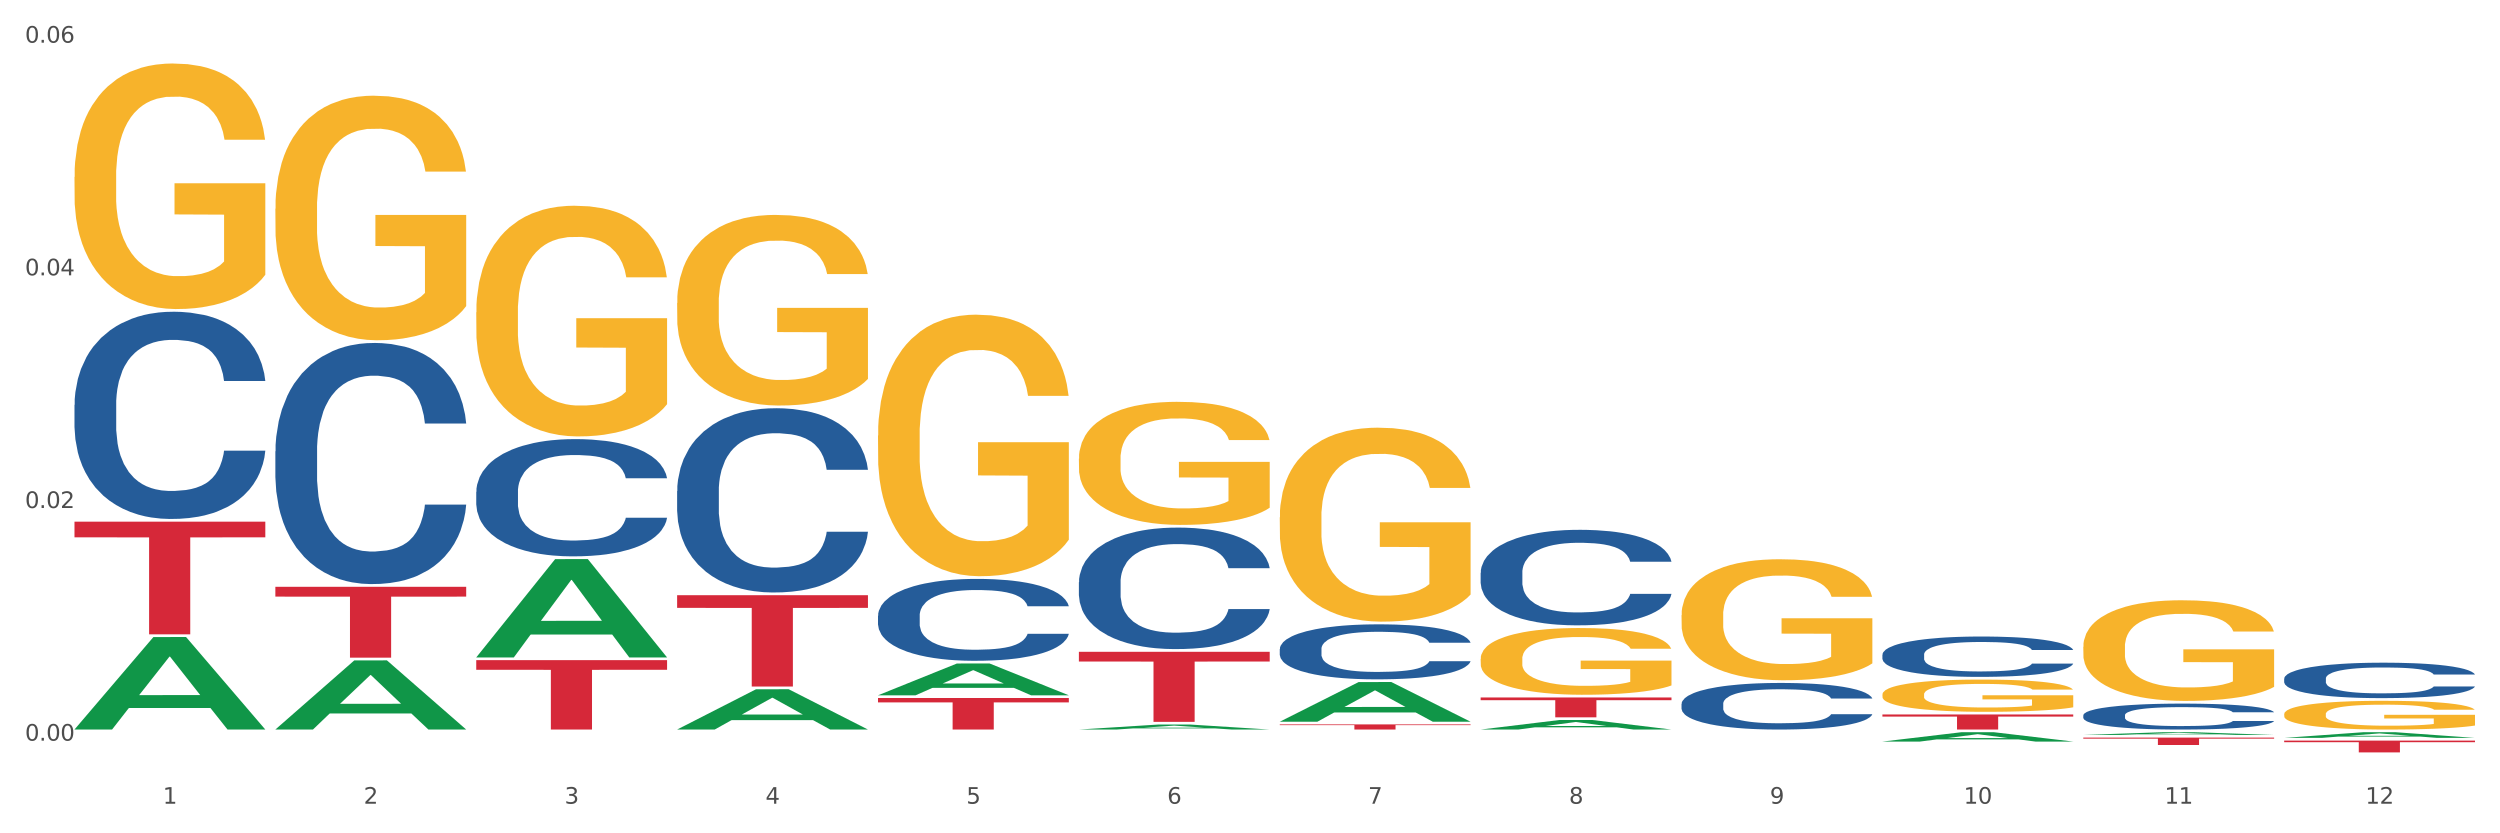 <?xml version="1.0" encoding="utf-8" standalone="no"?>
<!DOCTYPE svg PUBLIC "-//W3C//DTD SVG 1.1//EN"
  "http://www.w3.org/Graphics/SVG/1.1/DTD/svg11.dtd">
<svg xmlns:xlink="http://www.w3.org/1999/xlink" width="1080pt" height="360pt" viewBox="0 0 1080 360" xmlns="http://www.w3.org/2000/svg" version="1.1">
 <rect x="0" y="0" width="1080" height="360" fill="#333333" stroke="none"/>
 <defs>
  <style type="text/css">*{stroke-linejoin: round; stroke-linecap: butt}</style>
 </defs>
 <g id="figure_1">
  <g id="patch_1">
   <path d="M 0 360 
L 1080 360 
L 1080 0 
L 0 0 
z
" style="fill: #ffffff; stroke: #ffffff; stroke-linejoin: miter"/>
  </g>
  <g id="axes_1">
   <g id="matplotlib.axis_1">
    <g id="xtick_1">
     <g id="text_1">
      <!-- 1 -->
      <g style="fill: #4d4d4d" transform="translate(70.342 347.204) scale(0.096 -0.096)">
       <defs>
        <path id="DejaVuSans-31" d="M 794 531 
L 1825 531 
L 1825 4091 
L 703 3866 
L 703 4441 
L 1819 4666 
L 2450 4666 
L 2450 531 
L 3481 531 
L 3481 0 
L 794 0 
L 794 531 
z
" transform="scale(0.016)"/>
       </defs>
       <use xlink:href="#DejaVuSans-31"/>
      </g>
     </g>
    </g>
    <g id="xtick_2">
     <g id="text_2">
      <!-- 2 -->
      <g style="fill: #4d4d4d" transform="translate(157.122 347.204) scale(0.096 -0.096)">
       <defs>
        <path id="DejaVuSans-32" d="M 1228 531 
L 3431 531 
L 3431 0 
L 469 0 
L 469 531 
Q 828 903 1448 1529 
Q 2069 2156 2228 2338 
Q 2531 2678 2651 2914 
Q 2772 3150 2772 3378 
Q 2772 3750 2511 3984 
Q 2250 4219 1831 4219 
Q 1534 4219 1204 4116 
Q 875 4013 500 3803 
L 500 4441 
Q 881 4594 1212 4672 
Q 1544 4750 1819 4750 
Q 2544 4750 2975 4387 
Q 3406 4025 3406 3419 
Q 3406 3131 3298 2873 
Q 3191 2616 2906 2266 
Q 2828 2175 2409 1742 
Q 1991 1309 1228 531 
z
" transform="scale(0.016)"/>
       </defs>
       <use xlink:href="#DejaVuSans-32"/>
      </g>
     </g>
    </g>
    <g id="xtick_3">
     <g id="text_3">
      <!-- 3 -->
      <g style="fill: #4d4d4d" transform="translate(243.902 347.204) scale(0.096 -0.096)">
       <defs>
        <path id="DejaVuSans-33" d="M 2597 2516 
Q 3050 2419 3304 2112 
Q 3559 1806 3559 1356 
Q 3559 666 3084 287 
Q 2609 -91 1734 -91 
Q 1441 -91 1130 -33 
Q 819 25 488 141 
L 488 750 
Q 750 597 1062 519 
Q 1375 441 1716 441 
Q 2309 441 2620 675 
Q 2931 909 2931 1356 
Q 2931 1769 2642 2001 
Q 2353 2234 1838 2234 
L 1294 2234 
L 1294 2753 
L 1863 2753 
Q 2328 2753 2575 2939 
Q 2822 3125 2822 3475 
Q 2822 3834 2567 4026 
Q 2313 4219 1838 4219 
Q 1578 4219 1281 4162 
Q 984 4106 628 3988 
L 628 4550 
Q 988 4650 1302 4700 
Q 1616 4750 1894 4750 
Q 2613 4750 3031 4423 
Q 3450 4097 3450 3541 
Q 3450 3153 3228 2886 
Q 3006 2619 2597 2516 
z
" transform="scale(0.016)"/>
       </defs>
       <use xlink:href="#DejaVuSans-33"/>
      </g>
     </g>
    </g>
    <g id="xtick_4">
     <g id="text_4">
      <!-- 4 -->
      <g style="fill: #4d4d4d" transform="translate(330.683 347.204) scale(0.096 -0.096)">
       <defs>
        <path id="DejaVuSans-34" d="M 2419 4116 
L 825 1625 
L 2419 1625 
L 2419 4116 
z
M 2253 4666 
L 3047 4666 
L 3047 1625 
L 3713 1625 
L 3713 1100 
L 3047 1100 
L 3047 0 
L 2419 0 
L 2419 1100 
L 313 1100 
L 313 1709 
L 2253 4666 
z
" transform="scale(0.016)"/>
       </defs>
       <use xlink:href="#DejaVuSans-34"/>
      </g>
     </g>
    </g>
    <g id="xtick_5">
     <g id="text_5">
      <!-- 5 -->
      <g style="fill: #4d4d4d" transform="translate(417.463 347.204) scale(0.096 -0.096)">
       <defs>
        <path id="DejaVuSans-35" d="M 691 4666 
L 3169 4666 
L 3169 4134 
L 1269 4134 
L 1269 2991 
Q 1406 3038 1543 3061 
Q 1681 3084 1819 3084 
Q 2600 3084 3056 2656 
Q 3513 2228 3513 1497 
Q 3513 744 3044 326 
Q 2575 -91 1722 -91 
Q 1428 -91 1123 -41 
Q 819 9 494 109 
L 494 744 
Q 775 591 1075 516 
Q 1375 441 1709 441 
Q 2250 441 2565 725 
Q 2881 1009 2881 1497 
Q 2881 1984 2565 2268 
Q 2250 2553 1709 2553 
Q 1456 2553 1204 2497 
Q 953 2441 691 2322 
L 691 4666 
z
" transform="scale(0.016)"/>
       </defs>
       <use xlink:href="#DejaVuSans-35"/>
      </g>
     </g>
    </g>
    <g id="xtick_6">
     <g id="text_6">
      <!-- 6 -->
      <g style="fill: #4d4d4d" transform="translate(504.243 347.204) scale(0.096 -0.096)">
       <defs>
        <path id="DejaVuSans-36" d="M 2113 2584 
Q 1688 2584 1439 2293 
Q 1191 2003 1191 1497 
Q 1191 994 1439 701 
Q 1688 409 2113 409 
Q 2538 409 2786 701 
Q 3034 994 3034 1497 
Q 3034 2003 2786 2293 
Q 2538 2584 2113 2584 
z
M 3366 4563 
L 3366 3988 
Q 3128 4100 2886 4159 
Q 2644 4219 2406 4219 
Q 1781 4219 1451 3797 
Q 1122 3375 1075 2522 
Q 1259 2794 1537 2939 
Q 1816 3084 2150 3084 
Q 2853 3084 3261 2657 
Q 3669 2231 3669 1497 
Q 3669 778 3244 343 
Q 2819 -91 2113 -91 
Q 1303 -91 875 529 
Q 447 1150 447 2328 
Q 447 3434 972 4092 
Q 1497 4750 2381 4750 
Q 2619 4750 2861 4703 
Q 3103 4656 3366 4563 
z
" transform="scale(0.016)"/>
       </defs>
       <use xlink:href="#DejaVuSans-36"/>
      </g>
     </g>
    </g>
    <g id="xtick_7">
     <g id="text_7">
      <!-- 7 -->
      <g style="fill: #4d4d4d" transform="translate(591.024 347.204) scale(0.096 -0.096)">
       <defs>
        <path id="DejaVuSans-37" d="M 525 4666 
L 3525 4666 
L 3525 4397 
L 1831 0 
L 1172 0 
L 2766 4134 
L 525 4134 
L 525 4666 
z
" transform="scale(0.016)"/>
       </defs>
       <use xlink:href="#DejaVuSans-37"/>
      </g>
     </g>
    </g>
    <g id="xtick_8">
     <g id="text_8">
      <!-- 8 -->
      <g style="fill: #4d4d4d" transform="translate(677.804 347.204) scale(0.096 -0.096)">
       <defs>
        <path id="DejaVuSans-38" d="M 2034 2216 
Q 1584 2216 1326 1975 
Q 1069 1734 1069 1313 
Q 1069 891 1326 650 
Q 1584 409 2034 409 
Q 2484 409 2743 651 
Q 3003 894 3003 1313 
Q 3003 1734 2745 1975 
Q 2488 2216 2034 2216 
z
M 1403 2484 
Q 997 2584 770 2862 
Q 544 3141 544 3541 
Q 544 4100 942 4425 
Q 1341 4750 2034 4750 
Q 2731 4750 3128 4425 
Q 3525 4100 3525 3541 
Q 3525 3141 3298 2862 
Q 3072 2584 2669 2484 
Q 3125 2378 3379 2068 
Q 3634 1759 3634 1313 
Q 3634 634 3220 271 
Q 2806 -91 2034 -91 
Q 1263 -91 848 271 
Q 434 634 434 1313 
Q 434 1759 690 2068 
Q 947 2378 1403 2484 
z
M 1172 3481 
Q 1172 3119 1398 2916 
Q 1625 2713 2034 2713 
Q 2441 2713 2670 2916 
Q 2900 3119 2900 3481 
Q 2900 3844 2670 4047 
Q 2441 4250 2034 4250 
Q 1625 4250 1398 4047 
Q 1172 3844 1172 3481 
z
" transform="scale(0.016)"/>
       </defs>
       <use xlink:href="#DejaVuSans-38"/>
      </g>
     </g>
    </g>
    <g id="xtick_9">
     <g id="text_9">
      <!-- 9 -->
      <g style="fill: #4d4d4d" transform="translate(764.584 347.204) scale(0.096 -0.096)">
       <defs>
        <path id="DejaVuSans-39" d="M 703 97 
L 703 672 
Q 941 559 1184 500 
Q 1428 441 1663 441 
Q 2288 441 2617 861 
Q 2947 1281 2994 2138 
Q 2813 1869 2534 1725 
Q 2256 1581 1919 1581 
Q 1219 1581 811 2004 
Q 403 2428 403 3163 
Q 403 3881 828 4315 
Q 1253 4750 1959 4750 
Q 2769 4750 3195 4129 
Q 3622 3509 3622 2328 
Q 3622 1225 3098 567 
Q 2575 -91 1691 -91 
Q 1453 -91 1209 -44 
Q 966 3 703 97 
z
M 1959 2075 
Q 2384 2075 2632 2365 
Q 2881 2656 2881 3163 
Q 2881 3666 2632 3958 
Q 2384 4250 1959 4250 
Q 1534 4250 1286 3958 
Q 1038 3666 1038 3163 
Q 1038 2656 1286 2365 
Q 1534 2075 1959 2075 
z
" transform="scale(0.016)"/>
       </defs>
       <use xlink:href="#DejaVuSans-39"/>
      </g>
     </g>
    </g>
    <g id="xtick_10">
     <g id="text_10">
      <!-- 10 -->
      <g style="fill: #4d4d4d" transform="translate(848.311 347.204) scale(0.096 -0.096)">
       <defs>
        <path id="DejaVuSans-30" d="M 2034 4250 
Q 1547 4250 1301 3770 
Q 1056 3291 1056 2328 
Q 1056 1369 1301 889 
Q 1547 409 2034 409 
Q 2525 409 2770 889 
Q 3016 1369 3016 2328 
Q 3016 3291 2770 3770 
Q 2525 4250 2034 4250 
z
M 2034 4750 
Q 2819 4750 3233 4129 
Q 3647 3509 3647 2328 
Q 3647 1150 3233 529 
Q 2819 -91 2034 -91 
Q 1250 -91 836 529 
Q 422 1150 422 2328 
Q 422 3509 836 4129 
Q 1250 4750 2034 4750 
z
" transform="scale(0.016)"/>
       </defs>
       <use xlink:href="#DejaVuSans-31"/>
       <use xlink:href="#DejaVuSans-30" transform="translate(63.623 0)"/>
      </g>
     </g>
    </g>
    <g id="xtick_11">
     <g id="text_11">
      <!-- 11 -->
      <g style="fill: #4d4d4d" transform="translate(935.091 347.204) scale(0.096 -0.096)">
       <use xlink:href="#DejaVuSans-31"/>
       <use xlink:href="#DejaVuSans-31" transform="translate(63.623 0)"/>
      </g>
     </g>
    </g>
    <g id="xtick_12">
     <g id="text_12">
      <!-- 12 -->
      <g style="fill: #4d4d4d" transform="translate(1021.871 347.204) scale(0.096 -0.096)">
       <use xlink:href="#DejaVuSans-31"/>
       <use xlink:href="#DejaVuSans-32" transform="translate(63.623 0)"/>
      </g>
     </g>
    </g>
    <g id="xtick_13"/>
    <g id="xtick_14"/>
    <g id="xtick_15"/>
    <g id="xtick_16"/>
    <g id="xtick_17"/>
    <g id="xtick_18"/>
    <g id="xtick_19"/>
    <g id="xtick_20"/>
    <g id="xtick_21"/>
    <g id="xtick_22"/>
    <g id="xtick_23"/>
   </g>
   <g id="matplotlib.axis_2">
    <g id="ytick_1">
     <g id="text_13">
      <!-- 0.00 -->
      <g style="fill: #4d4d4d" transform="translate(10.8 319.967) scale(0.096 -0.096)">
       <defs>
        <path id="DejaVuSans-2e" d="M 684 794 
L 1344 794 
L 1344 0 
L 684 0 
L 684 794 
z
" transform="scale(0.016)"/>
       </defs>
       <use xlink:href="#DejaVuSans-30"/>
       <use xlink:href="#DejaVuSans-2e" transform="translate(63.623 0)"/>
       <use xlink:href="#DejaVuSans-30" transform="translate(95.41 0)"/>
       <use xlink:href="#DejaVuSans-30" transform="translate(159.033 0)"/>
      </g>
     </g>
    </g>
    <g id="ytick_2">
     <g id="text_14">
      <!-- 0.02 -->
      <g style="fill: #4d4d4d" transform="translate(10.8 219.458) scale(0.096 -0.096)">
       <use xlink:href="#DejaVuSans-30"/>
       <use xlink:href="#DejaVuSans-2e" transform="translate(63.623 0)"/>
       <use xlink:href="#DejaVuSans-30" transform="translate(95.41 0)"/>
       <use xlink:href="#DejaVuSans-32" transform="translate(159.033 0)"/>
      </g>
     </g>
    </g>
    <g id="ytick_3">
     <g id="text_15">
      <!-- 0.04 -->
      <g style="fill: #4d4d4d" transform="translate(10.8 118.948) scale(0.096 -0.096)">
       <use xlink:href="#DejaVuSans-30"/>
       <use xlink:href="#DejaVuSans-2e" transform="translate(63.623 0)"/>
       <use xlink:href="#DejaVuSans-30" transform="translate(95.41 0)"/>
       <use xlink:href="#DejaVuSans-34" transform="translate(159.033 0)"/>
      </g>
     </g>
    </g>
    <g id="ytick_4">
     <g id="text_16">
      <!-- 0.06 -->
      <g style="fill: #4d4d4d" transform="translate(10.8 18.439) scale(0.096 -0.096)">
       <use xlink:href="#DejaVuSans-30"/>
       <use xlink:href="#DejaVuSans-2e" transform="translate(63.623 0)"/>
       <use xlink:href="#DejaVuSans-30" transform="translate(95.41 0)"/>
       <use xlink:href="#DejaVuSans-36" transform="translate(159.033 0)"/>
      </g>
     </g>
    </g>
    <g id="ytick_5"/>
    <g id="ytick_6"/>
    <g id="ytick_7"/>
   </g>
   <g id="PolyCollection_1">
    <path d="M 32.175 315.089 
L 32.26 315.052 
L 66.256 275.218 
L 80.365 275.18 
L 114.616 315.164 
L 98.298 315.164 
L 90.904 305.854 
L 55.803 305.854 
L 55.548 306.004 
L 48.408 315.164 
L 32.175 315.164 
L 32.175 315.089 
L 60.222 300.297 
L 86.484 300.26 
L 73.481 283.703 
L 73.311 283.628 
L 73.141 283.74 
L 60.137 300.26 
L 60.222 300.297 
L 32.175 315.089 
z
" clip-path="url(#p1441d6730d)" style="fill: #109648"/>
    <path d="M 379.296 301.528 
L 461.738 301.528 
L 461.738 303.423 
L 429.308 303.436 
L 429.308 315.164 
L 411.531 315.164 
L 411.531 303.436 
L 379.296 303.423 
L 379.296 301.541 
L 379.296 301.528 
z
" clip-path="url(#p1441d6730d)" style="fill: #d62839"/>
    <path d="M 466.077 281.564 
L 548.518 281.564 
L 548.518 285.773 
L 516.088 285.802 
L 516.088 311.855 
L 498.311 311.855 
L 498.311 285.802 
L 466.077 285.773 
L 466.077 281.592 
L 466.077 281.564 
z
" clip-path="url(#p1441d6730d)" style="fill: #d62839"/>
    <path d="M 552.857 312.951 
L 635.298 312.951 
L 635.298 313.259 
L 602.869 313.261 
L 602.869 315.164 
L 585.091 315.164 
L 585.091 313.261 
L 552.857 313.259 
L 552.857 312.953 
L 552.857 312.951 
z
" clip-path="url(#p1441d6730d)" style="fill: #d62839"/>
    <path d="M 639.637 301.297 
L 722.079 301.297 
L 722.079 302.49 
L 689.649 302.498 
L 689.649 309.88 
L 671.872 309.88 
L 671.872 302.498 
L 639.637 302.49 
L 639.637 301.305 
L 639.637 301.297 
z
" clip-path="url(#p1441d6730d)" style="fill: #d62839"/>
    <path d="M 813.198 308.663 
L 895.639 308.663 
L 895.639 309.566 
L 863.21 309.572 
L 863.21 315.164 
L 845.432 315.164 
L 845.432 309.572 
L 813.198 309.566 
L 813.198 308.669 
L 813.198 308.663 
z
" clip-path="url(#p1441d6730d)" style="fill: #d62839"/>
    <path d="M 899.978 318.65 
L 982.42 318.65 
L 982.42 319.095 
L 949.99 319.098 
L 949.99 321.851 
L 932.213 321.851 
L 932.213 319.098 
L 899.978 319.095 
L 899.978 318.653 
L 899.978 318.65 
z
" clip-path="url(#p1441d6730d)" style="fill: #d62839"/>
    <path d="M 292.516 257.112 
L 374.957 257.112 
L 374.957 262.598 
L 342.528 262.635 
L 342.528 296.588 
L 324.75 296.588 
L 324.75 262.635 
L 292.516 262.598 
L 292.516 257.149 
L 292.516 257.112 
z
" clip-path="url(#p1441d6730d)" style="fill: #d62839"/>
    <path d="M 986.759 319.927 
L 1069.2 319.927 
L 1069.2 320.636 
L 1036.77 320.641 
L 1036.77 325.029 
L 1018.993 325.029 
L 1018.993 320.641 
L 986.759 320.636 
L 986.759 319.932 
L 986.759 319.927 
z
" clip-path="url(#p1441d6730d)" style="fill: #d62839"/>
    <path d="M 726.418 265.754 
L 726.515 265.706 
L 726.515 263.987 
L 726.71 262.507 
L 727.683 258.926 
L 729.143 255.965 
L 730.214 254.39 
L 731.284 253.101 
L 732.55 251.811 
L 734.107 250.474 
L 736.93 248.517 
L 738.682 247.514 
L 740.823 246.464 
L 744.716 244.936 
L 747.539 244.076 
L 750.459 243.36 
L 755.228 242.5 
L 758.343 242.118 
L 761.652 241.832 
L 765.643 241.641 
L 768.66 241.593 
L 775.279 241.736 
L 780.924 242.166 
L 783.65 242.5 
L 787.154 243.073 
L 789.003 243.455 
L 792.02 244.219 
L 795.135 245.222 
L 797.276 246.082 
L 800.488 247.705 
L 802.922 249.328 
L 805.16 251.334 
L 806.328 252.719 
L 807.204 254.008 
L 807.983 255.488 
L 808.762 257.828 
L 791.242 257.828 
L 790.56 256.156 
L 789.49 254.581 
L 787.932 253.053 
L 786.57 252.098 
L 784.234 250.904 
L 782.092 250.14 
L 779.854 249.567 
L 777.128 249.09 
L 774.987 248.851 
L 771.97 248.66 
L 766.032 248.708 
L 762.042 249.09 
L 759.316 249.567 
L 757.564 249.997 
L 756.007 250.474 
L 754.255 251.143 
L 752.211 252.146 
L 750.751 253.053 
L 749.291 254.199 
L 748.123 255.345 
L 747.052 256.682 
L 746.176 258.114 
L 745.495 259.594 
L 744.911 261.409 
L 744.424 264.417 
L 744.424 270.958 
L 744.619 272.439 
L 745.106 274.396 
L 745.69 275.876 
L 746.663 277.643 
L 747.539 278.837 
L 749.194 280.556 
L 751.043 281.988 
L 752.503 282.895 
L 753.963 283.659 
L 756.494 284.71 
L 759.316 285.569 
L 761.75 286.094 
L 765.059 286.572 
L 767.298 286.763 
L 769.244 286.858 
L 774.014 286.858 
L 777.42 286.715 
L 781.216 286.381 
L 784.136 285.951 
L 786.57 285.426 
L 789.295 284.567 
L 791.047 283.755 
L 791.047 273.775 
L 769.634 273.728 
L 769.634 267.091 
L 808.859 267.091 
L 808.859 286.572 
L 807.204 287.575 
L 805.355 288.482 
L 803.408 289.294 
L 800.488 290.296 
L 796.984 291.251 
L 793.87 291.92 
L 790.56 292.493 
L 786.667 293.018 
L 781.606 293.495 
L 778.491 293.686 
L 774.598 293.83 
L 770.023 293.877 
L 766.032 293.782 
L 762.139 293.543 
L 758.051 293.113 
L 754.06 292.493 
L 751.043 291.872 
L 748.026 291.108 
L 744.814 290.105 
L 742.283 289.15 
L 740.336 288.291 
L 738.195 287.193 
L 735.859 285.76 
L 734.107 284.471 
L 732.55 283.134 
L 730.895 281.415 
L 729.727 279.935 
L 728.559 278.073 
L 727.878 276.688 
L 727.099 274.539 
L 726.515 271.531 
L 726.418 265.754 
z
" clip-path="url(#p1441d6730d)" style="fill: #f7b32b"/>
    <path d="M 639.637 284.629 
L 639.735 284.603 
L 639.735 283.655 
L 639.929 282.838 
L 640.903 280.863 
L 642.363 279.23 
L 643.433 278.361 
L 644.504 277.65 
L 645.769 276.939 
L 647.327 276.201 
L 650.149 275.121 
L 651.901 274.568 
L 654.043 273.989 
L 657.936 273.146 
L 660.759 272.672 
L 663.679 272.277 
L 668.448 271.803 
L 671.563 271.592 
L 674.872 271.434 
L 678.863 271.329 
L 681.88 271.302 
L 688.499 271.381 
L 694.144 271.618 
L 696.869 271.803 
L 700.373 272.119 
L 702.223 272.33 
L 705.24 272.751 
L 708.355 273.304 
L 710.496 273.778 
L 713.708 274.674 
L 716.141 275.569 
L 718.38 276.675 
L 719.548 277.439 
L 720.424 278.15 
L 721.203 278.966 
L 721.981 280.257 
L 704.461 280.257 
L 703.78 279.335 
L 702.709 278.466 
L 701.152 277.623 
L 699.789 277.097 
L 697.453 276.438 
L 695.312 276.017 
L 693.073 275.701 
L 690.348 275.437 
L 688.207 275.306 
L 685.189 275.2 
L 679.252 275.227 
L 675.261 275.437 
L 672.536 275.701 
L 670.784 275.938 
L 669.227 276.201 
L 667.475 276.57 
L 665.431 277.123 
L 663.971 277.623 
L 662.511 278.255 
L 661.343 278.887 
L 660.272 279.625 
L 659.396 280.415 
L 658.715 281.231 
L 658.131 282.232 
L 657.644 283.892 
L 657.644 287.5 
L 657.839 288.316 
L 658.325 289.396 
L 658.909 290.212 
L 659.883 291.187 
L 660.759 291.845 
L 662.413 292.794 
L 664.263 293.584 
L 665.723 294.084 
L 667.183 294.505 
L 669.713 295.085 
L 672.536 295.559 
L 674.969 295.849 
L 678.279 296.112 
L 680.517 296.217 
L 682.464 296.27 
L 687.233 296.27 
L 690.64 296.191 
L 694.436 296.007 
L 697.356 295.77 
L 699.789 295.48 
L 702.515 295.006 
L 704.267 294.558 
L 704.267 289.054 
L 682.853 289.027 
L 682.853 285.366 
L 722.079 285.366 
L 722.079 296.112 
L 720.424 296.665 
L 718.575 297.165 
L 716.628 297.613 
L 713.708 298.166 
L 710.204 298.693 
L 707.089 299.062 
L 703.78 299.378 
L 699.887 299.668 
L 694.825 299.931 
L 691.711 300.036 
L 687.817 300.115 
L 683.243 300.142 
L 679.252 300.089 
L 675.359 299.957 
L 671.271 299.72 
L 667.28 299.378 
L 664.263 299.035 
L 661.245 298.614 
L 658.033 298.061 
L 655.503 297.534 
L 653.556 297.06 
L 651.415 296.454 
L 649.079 295.664 
L 647.327 294.953 
L 645.769 294.216 
L 644.115 293.268 
L 642.947 292.451 
L 641.779 291.424 
L 641.097 290.66 
L 640.319 289.475 
L 639.735 287.816 
L 639.637 284.629 
z
" clip-path="url(#p1441d6730d)" style="fill: #f7b32b"/>
    <path d="M 552.857 223.478 
L 552.954 223.402 
L 552.954 220.647 
L 553.149 218.274 
L 554.122 212.534 
L 555.582 207.789 
L 556.653 205.263 
L 557.724 203.197 
L 558.989 201.131 
L 560.546 198.988 
L 563.369 195.85 
L 565.121 194.243 
L 567.262 192.559 
L 571.156 190.11 
L 573.978 188.732 
L 576.898 187.584 
L 581.668 186.207 
L 584.782 185.594 
L 588.092 185.135 
L 592.082 184.829 
L 595.1 184.752 
L 601.718 184.982 
L 607.364 185.671 
L 610.089 186.207 
L 613.593 187.125 
L 615.442 187.737 
L 618.46 188.962 
L 621.574 190.569 
L 623.716 191.947 
L 626.928 194.549 
L 629.361 197.151 
L 631.6 200.365 
L 632.768 202.585 
L 633.644 204.651 
L 634.422 207.024 
L 635.201 210.774 
L 617.681 210.774 
L 617 208.095 
L 615.929 205.57 
L 614.372 203.121 
L 613.009 201.59 
L 610.673 199.677 
L 608.532 198.452 
L 606.293 197.534 
L 603.568 196.768 
L 601.426 196.386 
L 598.409 196.079 
L 592.472 196.156 
L 588.481 196.768 
L 585.756 197.534 
L 584.004 198.222 
L 582.446 198.988 
L 580.694 200.059 
L 578.65 201.666 
L 577.19 203.121 
L 575.73 204.957 
L 574.562 206.794 
L 573.492 208.937 
L 572.616 211.233 
L 571.934 213.606 
L 571.35 216.514 
L 570.864 221.336 
L 570.864 231.821 
L 571.058 234.193 
L 571.545 237.331 
L 572.129 239.704 
L 573.102 242.535 
L 573.978 244.449 
L 575.633 247.204 
L 577.482 249.5 
L 578.942 250.954 
L 580.402 252.179 
L 582.933 253.862 
L 585.756 255.24 
L 588.189 256.082 
L 591.498 256.847 
L 593.737 257.153 
L 595.684 257.306 
L 600.453 257.306 
L 603.86 257.077 
L 607.656 256.541 
L 610.576 255.852 
L 613.009 255.01 
L 615.734 253.633 
L 617.486 252.332 
L 617.486 236.336 
L 596.073 236.26 
L 596.073 225.621 
L 635.298 225.621 
L 635.298 256.847 
L 633.644 258.454 
L 631.794 259.908 
L 629.848 261.21 
L 626.928 262.817 
L 623.424 264.347 
L 620.309 265.419 
L 617 266.337 
L 613.106 267.179 
L 608.045 267.944 
L 604.93 268.251 
L 601.037 268.48 
L 596.462 268.557 
L 592.472 268.404 
L 588.578 268.021 
L 584.49 267.332 
L 580.5 266.337 
L 577.482 265.342 
L 574.465 264.118 
L 571.253 262.511 
L 568.722 260.98 
L 566.776 259.602 
L 564.634 257.842 
L 562.298 255.546 
L 560.546 253.48 
L 558.989 251.337 
L 557.334 248.582 
L 556.166 246.209 
L 554.998 243.224 
L 554.317 241.005 
L 553.538 237.561 
L 552.954 232.739 
L 552.857 223.478 
z
" clip-path="url(#p1441d6730d)" style="fill: #f7b32b"/>
    <path d="M 466.077 198.158 
L 466.174 198.11 
L 466.174 196.362 
L 466.369 194.856 
L 467.342 191.214 
L 468.802 188.203 
L 469.873 186.6 
L 470.943 185.289 
L 472.209 183.977 
L 473.766 182.618 
L 476.589 180.626 
L 478.341 179.607 
L 480.482 178.538 
L 484.375 176.984 
L 487.198 176.11 
L 490.118 175.381 
L 494.887 174.507 
L 498.002 174.119 
L 501.311 173.827 
L 505.302 173.633 
L 508.319 173.584 
L 514.938 173.73 
L 520.583 174.167 
L 523.309 174.507 
L 526.813 175.09 
L 528.662 175.479 
L 531.679 176.256 
L 534.794 177.275 
L 536.935 178.15 
L 540.147 179.801 
L 542.581 181.452 
L 544.819 183.492 
L 545.987 184.9 
L 546.863 186.211 
L 547.642 187.717 
L 548.421 190.097 
L 530.901 190.097 
L 530.219 188.397 
L 529.149 186.794 
L 527.591 185.24 
L 526.229 184.269 
L 523.893 183.055 
L 521.751 182.278 
L 519.513 181.695 
L 516.787 181.209 
L 514.646 180.966 
L 511.629 180.772 
L 505.691 180.821 
L 501.701 181.209 
L 498.975 181.695 
L 497.223 182.132 
L 495.666 182.618 
L 493.914 183.298 
L 491.87 184.317 
L 490.41 185.24 
L 488.95 186.406 
L 487.782 187.571 
L 486.711 188.931 
L 485.835 190.388 
L 485.154 191.894 
L 484.57 193.739 
L 484.083 196.799 
L 484.083 203.452 
L 484.278 204.958 
L 484.765 206.949 
L 485.349 208.454 
L 486.322 210.251 
L 487.198 211.465 
L 488.853 213.214 
L 490.702 214.671 
L 492.162 215.593 
L 493.622 216.37 
L 496.153 217.439 
L 498.975 218.313 
L 501.409 218.847 
L 504.718 219.333 
L 506.957 219.527 
L 508.903 219.624 
L 513.673 219.624 
L 517.079 219.479 
L 520.875 219.139 
L 523.795 218.702 
L 526.229 218.167 
L 528.954 217.293 
L 530.706 216.468 
L 530.706 206.317 
L 509.293 206.269 
L 509.293 199.518 
L 548.518 199.518 
L 548.518 219.333 
L 546.863 220.353 
L 545.014 221.276 
L 543.067 222.101 
L 540.147 223.121 
L 536.643 224.092 
L 533.529 224.772 
L 530.219 225.355 
L 526.326 225.889 
L 521.265 226.375 
L 518.15 226.569 
L 514.257 226.715 
L 509.682 226.763 
L 505.691 226.666 
L 501.798 226.423 
L 497.71 225.986 
L 493.719 225.355 
L 490.702 224.724 
L 487.685 223.947 
L 484.473 222.927 
L 481.942 221.955 
L 479.995 221.081 
L 477.854 219.964 
L 475.518 218.507 
L 473.766 217.196 
L 472.209 215.836 
L 470.554 214.088 
L 469.386 212.582 
L 468.218 210.688 
L 467.537 209.28 
L 466.758 207.095 
L 466.174 204.035 
L 466.077 198.158 
z
" clip-path="url(#p1441d6730d)" style="fill: #f7b32b"/>
    <path d="M 379.296 188.147 
L 379.394 188.044 
L 379.394 184.329 
L 379.588 181.13 
L 380.562 173.39 
L 382.022 166.992 
L 383.092 163.587 
L 384.163 160.8 
L 385.428 158.014 
L 386.986 155.125 
L 389.808 150.894 
L 391.56 148.727 
L 393.702 146.456 
L 397.595 143.154 
L 400.418 141.297 
L 403.338 139.749 
L 408.107 137.891 
L 411.222 137.066 
L 414.531 136.446 
L 418.522 136.034 
L 421.539 135.93 
L 428.158 136.24 
L 433.803 137.169 
L 436.528 137.891 
L 440.032 139.129 
L 441.882 139.955 
L 444.899 141.606 
L 448.014 143.773 
L 450.155 145.631 
L 453.367 149.139 
L 455.8 152.648 
L 458.039 156.982 
L 459.207 159.975 
L 460.083 162.761 
L 460.862 165.96 
L 461.64 171.017 
L 444.12 171.017 
L 443.439 167.405 
L 442.368 163.999 
L 440.811 160.697 
L 439.448 158.633 
L 437.112 156.053 
L 434.971 154.402 
L 432.732 153.164 
L 430.007 152.132 
L 427.866 151.616 
L 424.848 151.203 
L 418.911 151.306 
L 414.92 152.132 
L 412.195 153.164 
L 410.443 154.093 
L 408.886 155.125 
L 407.134 156.569 
L 405.09 158.737 
L 403.63 160.697 
L 402.17 163.174 
L 401.002 165.651 
L 399.931 168.54 
L 399.055 171.636 
L 398.374 174.835 
L 397.79 178.756 
L 397.303 185.258 
L 397.303 199.395 
L 397.498 202.595 
L 397.984 206.826 
L 398.568 210.025 
L 399.542 213.843 
L 400.418 216.423 
L 402.072 220.138 
L 403.922 223.234 
L 405.382 225.194 
L 406.842 226.845 
L 409.372 229.116 
L 412.195 230.973 
L 414.628 232.108 
L 417.938 233.14 
L 420.176 233.553 
L 422.123 233.759 
L 426.892 233.759 
L 430.299 233.45 
L 434.095 232.728 
L 437.015 231.799 
L 439.448 230.664 
L 442.174 228.806 
L 443.926 227.052 
L 443.926 205.484 
L 422.512 205.381 
L 422.512 191.037 
L 461.738 191.037 
L 461.738 233.14 
L 460.083 235.307 
L 458.234 237.268 
L 456.287 239.022 
L 453.367 241.19 
L 449.863 243.253 
L 446.748 244.698 
L 443.439 245.936 
L 439.546 247.072 
L 434.484 248.104 
L 431.37 248.516 
L 427.476 248.826 
L 422.902 248.929 
L 418.911 248.723 
L 415.018 248.207 
L 410.93 247.278 
L 406.939 245.936 
L 403.922 244.595 
L 400.904 242.944 
L 397.692 240.777 
L 395.162 238.713 
L 393.215 236.855 
L 391.074 234.482 
L 388.738 231.386 
L 386.986 228.6 
L 385.428 225.71 
L 383.774 221.995 
L 382.606 218.796 
L 381.438 214.772 
L 380.756 211.779 
L 379.978 207.135 
L 379.394 200.634 
L 379.296 188.147 
z
" clip-path="url(#p1441d6730d)" style="fill: #f7b32b"/>
    <path d="M 292.516 130.896 
L 292.613 130.821 
L 292.613 128.113 
L 292.808 125.781 
L 293.781 120.14 
L 295.241 115.477 
L 296.312 112.995 
L 297.383 110.964 
L 298.648 108.933 
L 300.205 106.827 
L 303.028 103.743 
L 304.78 102.164 
L 306.921 100.509 
L 310.815 98.102 
L 313.637 96.748 
L 316.557 95.62 
L 321.327 94.266 
L 324.441 93.664 
L 327.751 93.213 
L 331.741 92.912 
L 334.759 92.837 
L 341.377 93.063 
L 347.023 93.74 
L 349.748 94.266 
L 353.252 95.169 
L 355.101 95.77 
L 358.119 96.974 
L 361.233 98.553 
L 363.375 99.907 
L 366.587 102.465 
L 369.02 105.022 
L 371.259 108.181 
L 372.427 110.362 
L 373.303 112.393 
L 374.081 114.725 
L 374.86 118.41 
L 357.34 118.41 
L 356.659 115.778 
L 355.588 113.295 
L 354.031 110.889 
L 352.668 109.384 
L 350.332 107.504 
L 348.191 106.301 
L 345.952 105.398 
L 343.227 104.646 
L 341.085 104.27 
L 338.068 103.969 
L 332.131 104.044 
L 328.14 104.646 
L 325.415 105.398 
L 323.663 106.075 
L 322.105 106.827 
L 320.353 107.88 
L 318.309 109.46 
L 316.849 110.889 
L 315.389 112.694 
L 314.221 114.499 
L 313.151 116.605 
L 312.275 118.861 
L 311.593 121.193 
L 311.009 124.051 
L 310.523 128.79 
L 310.523 139.094 
L 310.717 141.426 
L 311.204 144.51 
L 311.788 146.841 
L 312.761 149.624 
L 313.637 151.505 
L 315.292 154.212 
L 317.141 156.469 
L 318.601 157.898 
L 320.061 159.101 
L 322.592 160.756 
L 325.415 162.11 
L 327.848 162.937 
L 331.157 163.689 
L 333.396 163.99 
L 335.343 164.141 
L 340.112 164.141 
L 343.519 163.915 
L 347.315 163.389 
L 350.235 162.712 
L 352.668 161.884 
L 355.393 160.53 
L 357.145 159.252 
L 357.145 143.532 
L 335.732 143.457 
L 335.732 133.002 
L 374.957 133.002 
L 374.957 163.689 
L 373.303 165.269 
L 371.453 166.698 
L 369.507 167.977 
L 366.587 169.556 
L 363.083 171.06 
L 359.968 172.113 
L 356.659 173.016 
L 352.765 173.843 
L 347.704 174.596 
L 344.589 174.896 
L 340.696 175.122 
L 336.121 175.197 
L 332.131 175.047 
L 328.237 174.671 
L 324.149 173.994 
L 320.159 173.016 
L 317.141 172.038 
L 314.124 170.835 
L 310.912 169.255 
L 308.381 167.751 
L 306.435 166.397 
L 304.293 164.667 
L 301.957 162.411 
L 300.205 160.38 
L 298.648 158.274 
L 296.993 155.566 
L 295.825 153.235 
L 294.657 150.301 
L 293.976 148.12 
L 293.197 144.735 
L 292.613 139.997 
L 292.516 130.896 
z
" clip-path="url(#p1441d6730d)" style="fill: #f7b32b"/>
    <path d="M 813.198 300.012 
L 813.295 299.999 
L 813.295 299.541 
L 813.49 299.147 
L 814.463 298.192 
L 815.923 297.404 
L 816.994 296.984 
L 818.065 296.64 
L 819.33 296.296 
L 820.887 295.94 
L 823.71 295.418 
L 825.462 295.151 
L 827.603 294.871 
L 831.497 294.464 
L 834.319 294.235 
L 837.239 294.044 
L 842.009 293.815 
L 845.123 293.713 
L 848.433 293.637 
L 852.423 293.586 
L 855.441 293.573 
L 862.059 293.612 
L 867.705 293.726 
L 870.43 293.815 
L 873.934 293.968 
L 875.783 294.07 
L 878.801 294.273 
L 881.915 294.54 
L 884.057 294.769 
L 887.269 295.202 
L 889.702 295.635 
L 891.941 296.169 
L 893.109 296.538 
L 893.985 296.882 
L 894.763 297.276 
L 895.542 297.9 
L 878.022 297.9 
L 877.341 297.454 
L 876.27 297.035 
L 874.713 296.627 
L 873.35 296.373 
L 871.014 296.055 
L 868.873 295.851 
L 866.634 295.698 
L 863.909 295.571 
L 861.767 295.508 
L 858.75 295.457 
L 852.813 295.469 
L 848.822 295.571 
L 846.097 295.698 
L 844.345 295.813 
L 842.787 295.94 
L 841.035 296.118 
L 838.991 296.386 
L 837.531 296.627 
L 836.071 296.933 
L 834.903 297.238 
L 833.833 297.594 
L 832.957 297.976 
L 832.275 298.371 
L 831.691 298.854 
L 831.205 299.656 
L 831.205 301.399 
L 831.399 301.794 
L 831.886 302.315 
L 832.47 302.71 
L 833.443 303.181 
L 834.319 303.499 
L 835.974 303.957 
L 837.823 304.339 
L 839.283 304.58 
L 840.743 304.784 
L 843.274 305.064 
L 846.097 305.293 
L 848.53 305.433 
L 851.839 305.56 
L 854.078 305.611 
L 856.025 305.637 
L 860.794 305.637 
L 864.201 305.598 
L 867.997 305.509 
L 870.917 305.395 
L 873.35 305.255 
L 876.075 305.026 
L 877.827 304.809 
L 877.827 302.15 
L 856.414 302.137 
L 856.414 300.368 
L 895.639 300.368 
L 895.639 305.56 
L 893.985 305.827 
L 892.135 306.069 
L 890.189 306.285 
L 887.269 306.553 
L 883.765 306.807 
L 880.65 306.985 
L 877.341 307.138 
L 873.447 307.278 
L 868.386 307.405 
L 865.271 307.456 
L 861.378 307.494 
L 856.803 307.507 
L 852.813 307.482 
L 848.919 307.418 
L 844.831 307.303 
L 840.841 307.138 
L 837.823 306.973 
L 834.806 306.769 
L 831.594 306.502 
L 829.063 306.247 
L 827.117 306.018 
L 824.975 305.726 
L 822.639 305.344 
L 820.887 305 
L 819.33 304.644 
L 817.675 304.186 
L 816.507 303.791 
L 815.339 303.295 
L 814.658 302.926 
L 813.879 302.354 
L 813.295 301.552 
L 813.198 300.012 
z
" clip-path="url(#p1441d6730d)" style="fill: #f7b32b"/>
    <path d="M 205.736 134.928 
L 205.833 134.837 
L 205.833 131.56 
L 206.028 128.739 
L 207.001 121.912 
L 208.461 116.269 
L 209.532 113.266 
L 210.602 110.808 
L 211.868 108.351 
L 213.425 105.802 
L 216.248 102.071 
L 218 100.159 
L 220.141 98.157 
L 224.034 95.244 
L 226.857 93.606 
L 229.777 92.241 
L 234.546 90.602 
L 237.661 89.874 
L 240.97 89.328 
L 244.961 88.964 
L 247.978 88.873 
L 254.597 89.146 
L 260.242 89.965 
L 262.968 90.602 
L 266.472 91.695 
L 268.321 92.423 
L 271.338 93.879 
L 274.453 95.79 
L 276.594 97.429 
L 279.806 100.523 
L 282.24 103.618 
L 284.478 107.441 
L 285.646 110.08 
L 286.522 112.538 
L 287.301 115.359 
L 288.08 119.819 
L 270.56 119.819 
L 269.878 116.633 
L 268.808 113.63 
L 267.25 110.717 
L 265.888 108.897 
L 263.552 106.621 
L 261.41 105.165 
L 259.172 104.073 
L 256.446 103.163 
L 254.305 102.708 
L 251.288 102.344 
L 245.35 102.435 
L 241.36 103.163 
L 238.634 104.073 
L 236.882 104.892 
L 235.325 105.802 
L 233.573 107.077 
L 231.529 108.988 
L 230.069 110.717 
L 228.609 112.902 
L 227.441 115.086 
L 226.37 117.635 
L 225.494 120.365 
L 224.813 123.187 
L 224.229 126.645 
L 223.742 132.379 
L 223.742 144.849 
L 223.937 147.67 
L 224.424 151.402 
L 225.008 154.224 
L 225.981 157.591 
L 226.857 159.867 
L 228.512 163.143 
L 230.361 165.874 
L 231.821 167.603 
L 233.281 169.06 
L 235.812 171.062 
L 238.634 172.7 
L 241.068 173.701 
L 244.377 174.612 
L 246.616 174.976 
L 248.562 175.158 
L 253.332 175.158 
L 256.738 174.885 
L 260.534 174.248 
L 263.454 173.428 
L 265.888 172.427 
L 268.613 170.789 
L 270.365 169.242 
L 270.365 150.219 
L 248.952 150.128 
L 248.952 137.476 
L 288.177 137.476 
L 288.177 174.612 
L 286.522 176.523 
L 284.673 178.252 
L 282.726 179.8 
L 279.806 181.711 
L 276.302 183.531 
L 273.188 184.806 
L 269.878 185.898 
L 265.985 186.899 
L 260.924 187.809 
L 257.809 188.173 
L 253.916 188.446 
L 249.341 188.537 
L 245.35 188.355 
L 241.457 187.9 
L 237.369 187.081 
L 233.378 185.898 
L 230.361 184.715 
L 227.344 183.258 
L 224.132 181.347 
L 221.601 179.527 
L 219.654 177.888 
L 217.513 175.795 
L 215.177 173.064 
L 213.425 170.607 
L 211.868 168.058 
L 210.213 164.782 
L 209.045 161.96 
L 207.877 158.41 
L 207.196 155.771 
L 206.417 151.675 
L 205.833 145.941 
L 205.736 134.928 
z
" clip-path="url(#p1441d6730d)" style="fill: #f7b32b"/>
    <path d="M 205.736 285.174 
L 288.177 285.174 
L 288.177 289.342 
L 255.747 289.37 
L 255.747 315.164 
L 237.97 315.164 
L 237.97 289.37 
L 205.736 289.342 
L 205.736 285.202 
L 205.736 285.174 
z
" clip-path="url(#p1441d6730d)" style="fill: #d62839"/>
    <path d="M 899.978 279.409 
L 900.076 279.369 
L 900.076 277.939 
L 900.27 276.708 
L 901.244 273.729 
L 902.704 271.266 
L 903.774 269.955 
L 904.845 268.883 
L 906.11 267.811 
L 907.668 266.698 
L 910.49 265.07 
L 912.242 264.236 
L 914.384 263.362 
L 918.277 262.091 
L 921.1 261.376 
L 924.02 260.78 
L 928.789 260.065 
L 931.904 259.747 
L 935.213 259.509 
L 939.204 259.35 
L 942.221 259.311 
L 948.84 259.43 
L 954.485 259.787 
L 957.21 260.065 
L 960.714 260.542 
L 962.564 260.86 
L 965.581 261.495 
L 968.696 262.329 
L 970.837 263.044 
L 974.049 264.395 
L 976.482 265.745 
L 978.721 267.413 
L 979.889 268.565 
L 980.765 269.638 
L 981.544 270.869 
L 982.322 272.815 
L 964.802 272.815 
L 964.121 271.425 
L 963.05 270.114 
L 961.493 268.843 
L 960.13 268.049 
L 957.794 267.056 
L 955.653 266.42 
L 953.414 265.944 
L 950.689 265.547 
L 948.548 265.348 
L 945.53 265.189 
L 939.593 265.229 
L 935.602 265.547 
L 932.877 265.944 
L 931.125 266.301 
L 929.568 266.698 
L 927.816 267.254 
L 925.772 268.089 
L 924.312 268.843 
L 922.852 269.797 
L 921.684 270.75 
L 920.613 271.862 
L 919.737 273.054 
L 919.056 274.285 
L 918.472 275.794 
L 917.985 278.297 
L 917.985 283.738 
L 918.18 284.969 
L 918.666 286.598 
L 919.25 287.829 
L 920.224 289.299 
L 921.1 290.292 
L 922.754 291.722 
L 924.604 292.913 
L 926.064 293.668 
L 927.524 294.304 
L 930.054 295.177 
L 932.877 295.892 
L 935.31 296.329 
L 938.62 296.726 
L 940.858 296.885 
L 942.805 296.965 
L 947.574 296.965 
L 950.981 296.846 
L 954.777 296.568 
L 957.697 296.21 
L 960.13 295.773 
L 962.856 295.058 
L 964.608 294.383 
L 964.608 286.082 
L 943.194 286.042 
L 943.194 280.521 
L 982.42 280.521 
L 982.42 296.726 
L 980.765 297.561 
L 978.916 298.315 
L 976.969 298.99 
L 974.049 299.825 
L 970.545 300.619 
L 967.43 301.175 
L 964.121 301.652 
L 960.228 302.089 
L 955.166 302.486 
L 952.052 302.645 
L 948.158 302.764 
L 943.584 302.804 
L 939.593 302.724 
L 935.7 302.525 
L 931.612 302.168 
L 927.621 301.652 
L 924.604 301.135 
L 921.586 300.5 
L 918.374 299.666 
L 915.844 298.871 
L 913.897 298.156 
L 911.756 297.243 
L 909.42 296.051 
L 907.668 294.979 
L 906.11 293.867 
L 904.456 292.437 
L 903.288 291.205 
L 902.12 289.656 
L 901.438 288.504 
L 900.66 286.717 
L 900.076 284.215 
L 899.978 279.409 
z
" clip-path="url(#p1441d6730d)" style="fill: #f7b32b"/>
    <path d="M 986.759 293.159 
L 986.856 293.145 
L 986.856 292.754 
L 987.148 292.222 
L 988.22 291.243 
L 989.585 290.502 
L 991.923 289.635 
L 993.19 289.272 
L 994.847 288.866 
L 998.258 288.209 
L 1002.156 287.65 
L 1004.884 287.342 
L 1006.93 287.146 
L 1011.511 286.797 
L 1014.142 286.643 
L 1016.87 286.517 
L 1019.209 286.433 
L 1023.107 286.335 
L 1026.225 286.293 
L 1029.831 286.279 
L 1032.852 286.293 
L 1036.847 286.349 
L 1042.694 286.517 
L 1044.935 286.615 
L 1047.956 286.783 
L 1051.075 287.007 
L 1053.608 287.23 
L 1056.532 287.552 
L 1059.553 287.971 
L 1062.476 288.503 
L 1064.522 288.992 
L 1066.179 289.51 
L 1067.641 290.139 
L 1068.713 290.824 
L 1069.2 291.397 
L 1051.367 291.397 
L 1050.88 290.88 
L 1049.905 290.321 
L 1048.931 289.943 
L 1047.859 289.635 
L 1046.202 289.286 
L 1044.74 289.062 
L 1042.304 288.796 
L 1040.063 288.629 
L 1038.211 288.531 
L 1035.97 288.447 
L 1031.195 288.363 
L 1027.784 288.363 
L 1025.641 288.391 
L 1023.009 288.461 
L 1020.768 288.559 
L 1018.137 288.727 
L 1016.091 288.908 
L 1014.044 289.146 
L 1012.875 289.314 
L 1011.121 289.621 
L 1009.951 289.873 
L 1008.392 290.307 
L 1007.515 290.614 
L 1005.956 291.411 
L 1005.274 291.999 
L 1004.982 292.404 
L 1004.787 292.851 
L 1004.787 295.033 
L 1005.371 296.012 
L 1005.859 296.431 
L 1006.638 296.907 
L 1008.1 297.522 
L 1010.244 298.123 
L 1012.485 298.557 
L 1014.337 298.822 
L 1016.091 299.018 
L 1017.845 299.172 
L 1019.989 299.312 
L 1021.743 299.396 
L 1024.374 299.479 
L 1027.492 299.521 
L 1029.928 299.521 
L 1034.898 299.451 
L 1037.139 299.382 
L 1039.283 299.284 
L 1041.622 299.13 
L 1043.474 298.962 
L 1044.546 298.836 
L 1046.3 298.571 
L 1047.664 298.291 
L 1048.833 297.969 
L 1049.613 297.69 
L 1050.49 297.27 
L 1051.172 296.795 
L 1051.367 296.543 
L 1069.2 296.543 
L 1068.81 297.046 
L 1068.128 297.536 
L 1066.764 298.193 
L 1065.692 298.571 
L 1064.035 299.032 
L 1062.281 299.423 
L 1059.845 299.857 
L 1057.604 300.179 
L 1055.265 300.458 
L 1052.731 300.71 
L 1048.151 301.06 
L 1046.495 301.157 
L 1042.986 301.325 
L 1040.258 301.423 
L 1036.262 301.521 
L 1032.17 301.577 
L 1027.882 301.591 
L 1024.081 301.563 
L 1019.891 301.479 
L 1017.26 301.395 
L 1014.337 301.269 
L 1010.926 301.073 
L 1007.71 300.836 
L 1004.689 300.556 
L 1001.863 300.235 
L 999.232 299.871 
L 995.821 299.27 
L 993.288 298.682 
L 991.436 298.137 
L 990.169 297.676 
L 988.903 297.088 
L 988.22 296.683 
L 987.148 295.704 
L 986.759 294.795 
L 986.759 293.159 
z
" clip-path="url(#p1441d6730d)" style="fill: #255c99"/>
    <path d="M 899.978 308.994 
L 900.076 308.984 
L 900.076 308.697 
L 900.368 308.308 
L 901.44 307.592 
L 902.804 307.05 
L 905.143 306.415 
L 906.41 306.149 
L 908.067 305.852 
L 911.477 305.371 
L 915.375 304.962 
L 918.104 304.737 
L 920.15 304.594 
L 924.73 304.338 
L 927.361 304.225 
L 930.09 304.133 
L 932.429 304.072 
L 936.327 304 
L 939.445 303.969 
L 943.051 303.959 
L 946.071 303.969 
L 950.067 304.01 
L 955.914 304.133 
L 958.155 304.205 
L 961.176 304.327 
L 964.294 304.491 
L 966.828 304.655 
L 969.751 304.89 
L 972.772 305.197 
L 975.696 305.586 
L 977.742 305.944 
L 979.399 306.323 
L 980.86 306.783 
L 981.932 307.285 
L 982.42 307.704 
L 964.587 307.704 
L 964.099 307.326 
L 963.125 306.916 
L 962.15 306.64 
L 961.078 306.415 
L 959.422 306.159 
L 957.96 305.995 
L 955.524 305.801 
L 953.283 305.678 
L 951.431 305.607 
L 949.19 305.545 
L 944.415 305.484 
L 941.004 305.484 
L 938.86 305.504 
L 936.229 305.555 
L 933.988 305.627 
L 931.357 305.75 
L 929.31 305.883 
L 927.264 306.057 
L 926.095 306.18 
L 924.34 306.405 
L 923.171 306.589 
L 921.612 306.906 
L 920.735 307.131 
L 919.176 307.715 
L 918.494 308.144 
L 918.201 308.441 
L 918.006 308.769 
L 918.006 310.365 
L 918.591 311.081 
L 919.078 311.388 
L 919.858 311.736 
L 921.32 312.187 
L 923.463 312.627 
L 925.705 312.944 
L 927.556 313.138 
L 929.31 313.282 
L 931.064 313.394 
L 933.208 313.496 
L 934.962 313.558 
L 937.593 313.619 
L 940.712 313.65 
L 943.148 313.65 
L 948.118 313.599 
L 950.359 313.548 
L 952.503 313.476 
L 954.842 313.363 
L 956.693 313.241 
L 957.765 313.148 
L 959.519 312.954 
L 960.884 312.749 
L 962.053 312.514 
L 962.833 312.309 
L 963.71 312.002 
L 964.392 311.654 
L 964.587 311.47 
L 982.42 311.47 
L 982.03 311.839 
L 981.348 312.197 
L 979.983 312.678 
L 978.912 312.954 
L 977.255 313.292 
L 975.501 313.578 
L 973.065 313.896 
L 970.823 314.131 
L 968.485 314.336 
L 965.951 314.52 
L 961.371 314.776 
L 959.714 314.847 
L 956.206 314.97 
L 953.477 315.042 
L 949.482 315.113 
L 945.389 315.154 
L 941.102 315.164 
L 937.301 315.144 
L 933.111 315.083 
L 930.48 315.021 
L 927.556 314.929 
L 924.146 314.786 
L 920.93 314.612 
L 917.909 314.407 
L 915.083 314.172 
L 912.452 313.906 
L 909.041 313.466 
L 906.507 313.036 
L 904.656 312.637 
L 903.389 312.299 
L 902.122 311.869 
L 901.44 311.573 
L 900.368 310.856 
L 899.978 310.191 
L 899.978 308.994 
z
" clip-path="url(#p1441d6730d)" style="fill: #255c99"/>
    <path d="M 813.198 282.812 
L 813.295 282.796 
L 813.295 282.35 
L 813.588 281.745 
L 814.66 280.63 
L 816.024 279.786 
L 818.363 278.798 
L 819.63 278.384 
L 821.286 277.922 
L 824.697 277.173 
L 828.595 276.536 
L 831.323 276.186 
L 833.37 275.963 
L 837.95 275.564 
L 840.581 275.389 
L 843.31 275.246 
L 845.648 275.15 
L 849.546 275.039 
L 852.665 274.991 
L 856.27 274.975 
L 859.291 274.991 
L 863.286 275.055 
L 869.133 275.246 
L 871.375 275.357 
L 874.396 275.548 
L 877.514 275.803 
L 880.048 276.058 
L 882.971 276.424 
L 885.992 276.902 
L 888.915 277.508 
L 890.962 278.065 
L 892.618 278.655 
L 894.08 279.371 
L 895.152 280.152 
L 895.639 280.805 
L 877.806 280.805 
L 877.319 280.216 
L 876.345 279.579 
L 875.37 279.148 
L 874.298 278.798 
L 872.642 278.4 
L 871.18 278.145 
L 868.744 277.842 
L 866.502 277.651 
L 864.651 277.54 
L 862.409 277.444 
L 857.634 277.348 
L 854.224 277.348 
L 852.08 277.38 
L 849.449 277.46 
L 847.207 277.571 
L 844.576 277.763 
L 842.53 277.97 
L 840.484 278.24 
L 839.314 278.432 
L 837.56 278.782 
L 836.391 279.069 
L 834.832 279.563 
L 833.955 279.913 
L 832.395 280.821 
L 831.713 281.49 
L 831.421 281.952 
L 831.226 282.462 
L 831.226 284.947 
L 831.811 286.062 
L 832.298 286.54 
L 833.077 287.081 
L 834.539 287.782 
L 836.683 288.467 
L 838.924 288.961 
L 840.776 289.264 
L 842.53 289.487 
L 844.284 289.662 
L 846.428 289.821 
L 848.182 289.917 
L 850.813 290.012 
L 853.931 290.06 
L 856.368 290.06 
L 861.338 289.981 
L 863.579 289.901 
L 865.723 289.789 
L 868.061 289.614 
L 869.913 289.423 
L 870.985 289.28 
L 872.739 288.977 
L 874.103 288.658 
L 875.273 288.292 
L 876.052 287.973 
L 876.929 287.496 
L 877.611 286.954 
L 877.806 286.667 
L 895.639 286.667 
L 895.25 287.241 
L 894.567 287.798 
L 893.203 288.547 
L 892.131 288.977 
L 890.475 289.503 
L 888.72 289.949 
L 886.284 290.443 
L 884.043 290.809 
L 881.704 291.127 
L 879.171 291.414 
L 874.59 291.812 
L 872.934 291.924 
L 869.426 292.115 
L 866.697 292.227 
L 862.702 292.338 
L 858.609 292.402 
L 854.321 292.418 
L 850.521 292.386 
L 846.33 292.29 
L 843.699 292.195 
L 840.776 292.051 
L 837.365 291.828 
L 834.149 291.558 
L 831.129 291.239 
L 828.303 290.873 
L 825.671 290.458 
L 822.261 289.773 
L 819.727 289.104 
L 817.876 288.483 
L 816.609 287.957 
L 815.342 287.288 
L 814.66 286.826 
L 813.588 285.711 
L 813.198 284.676 
L 813.198 282.812 
z
" clip-path="url(#p1441d6730d)" style="fill: #255c99"/>
    <path d="M 726.418 304.078 
L 726.515 304.06 
L 726.515 303.545 
L 726.807 302.847 
L 727.879 301.56 
L 729.244 300.585 
L 731.582 299.445 
L 732.849 298.967 
L 734.506 298.434 
L 737.917 297.57 
L 741.815 296.835 
L 744.543 296.43 
L 746.589 296.173 
L 751.17 295.713 
L 753.801 295.511 
L 756.529 295.346 
L 758.868 295.235 
L 762.766 295.107 
L 765.884 295.051 
L 769.49 295.033 
L 772.511 295.051 
L 776.506 295.125 
L 782.353 295.346 
L 784.594 295.474 
L 787.615 295.695 
L 790.734 295.989 
L 793.267 296.283 
L 796.191 296.706 
L 799.212 297.258 
L 802.135 297.956 
L 804.181 298.6 
L 805.838 299.28 
L 807.3 300.107 
L 808.372 301.008 
L 808.859 301.762 
L 791.026 301.762 
L 790.539 301.082 
L 789.564 300.346 
L 788.59 299.85 
L 787.518 299.445 
L 785.861 298.986 
L 784.399 298.692 
L 781.963 298.342 
L 779.722 298.122 
L 777.87 297.993 
L 775.629 297.883 
L 770.854 297.772 
L 767.443 297.772 
L 765.3 297.809 
L 762.668 297.901 
L 760.427 298.03 
L 757.796 298.25 
L 755.75 298.489 
L 753.703 298.802 
L 752.534 299.023 
L 750.78 299.427 
L 749.61 299.758 
L 748.051 300.328 
L 747.174 300.732 
L 745.615 301.78 
L 744.933 302.552 
L 744.641 303.086 
L 744.446 303.674 
L 744.446 306.542 
L 745.03 307.829 
L 745.518 308.38 
L 746.297 309.005 
L 747.759 309.814 
L 749.903 310.605 
L 752.144 311.175 
L 753.996 311.524 
L 755.75 311.782 
L 757.504 311.984 
L 759.648 312.168 
L 761.402 312.278 
L 764.033 312.388 
L 767.151 312.443 
L 769.587 312.443 
L 774.557 312.352 
L 776.798 312.26 
L 778.942 312.131 
L 781.281 311.929 
L 783.133 311.708 
L 784.205 311.543 
L 785.959 311.193 
L 787.323 310.826 
L 788.492 310.403 
L 789.272 310.035 
L 790.149 309.483 
L 790.831 308.858 
L 791.026 308.527 
L 808.859 308.527 
L 808.469 309.189 
L 807.787 309.833 
L 806.423 310.697 
L 805.351 311.193 
L 803.694 311.8 
L 801.94 312.315 
L 799.504 312.885 
L 797.263 313.308 
L 794.924 313.675 
L 792.39 314.006 
L 787.81 314.466 
L 786.154 314.594 
L 782.645 314.815 
L 779.917 314.944 
L 775.921 315.072 
L 771.829 315.146 
L 767.541 315.164 
L 763.74 315.128 
L 759.55 315.017 
L 756.919 314.907 
L 753.996 314.742 
L 750.585 314.484 
L 747.369 314.172 
L 744.348 313.804 
L 741.522 313.381 
L 738.891 312.903 
L 735.48 312.113 
L 732.947 311.34 
L 731.095 310.623 
L 729.828 310.017 
L 728.562 309.244 
L 727.879 308.711 
L 726.807 307.424 
L 726.418 306.229 
L 726.418 304.078 
z
" clip-path="url(#p1441d6730d)" style="fill: #255c99"/>
    <path d="M 639.637 247.421 
L 639.735 247.384 
L 639.735 246.328 
L 640.027 244.896 
L 641.099 242.258 
L 642.463 240.261 
L 644.802 237.924 
L 646.069 236.944 
L 647.726 235.851 
L 651.136 234.08 
L 655.034 232.573 
L 657.763 231.743 
L 659.809 231.216 
L 664.389 230.274 
L 667.02 229.859 
L 669.749 229.52 
L 672.088 229.294 
L 675.986 229.03 
L 679.104 228.917 
L 682.71 228.879 
L 685.73 228.917 
L 689.726 229.068 
L 695.573 229.52 
L 697.814 229.784 
L 700.835 230.236 
L 703.953 230.839 
L 706.487 231.442 
L 709.41 232.309 
L 712.431 233.439 
L 715.355 234.871 
L 717.401 236.191 
L 719.058 237.585 
L 720.519 239.281 
L 721.591 241.128 
L 722.079 242.673 
L 704.246 242.673 
L 703.758 241.278 
L 702.784 239.771 
L 701.809 238.753 
L 700.737 237.924 
L 699.081 236.982 
L 697.619 236.379 
L 695.183 235.663 
L 692.942 235.211 
L 691.09 234.947 
L 688.849 234.721 
L 684.074 234.495 
L 680.663 234.495 
L 678.519 234.57 
L 675.888 234.758 
L 673.647 235.022 
L 671.016 235.474 
L 668.969 235.964 
L 666.923 236.605 
L 665.754 237.057 
L 663.999 237.886 
L 662.83 238.565 
L 661.271 239.733 
L 660.394 240.562 
L 658.835 242.71 
L 658.153 244.293 
L 657.86 245.386 
L 657.665 246.592 
L 657.665 252.471 
L 658.25 255.11 
L 658.737 256.24 
L 659.517 257.522 
L 660.979 259.18 
L 663.122 260.8 
L 665.364 261.969 
L 667.215 262.685 
L 668.969 263.212 
L 670.723 263.627 
L 672.867 264.004 
L 674.621 264.23 
L 677.252 264.456 
L 680.371 264.569 
L 682.807 264.569 
L 687.777 264.381 
L 690.018 264.192 
L 692.162 263.928 
L 694.501 263.514 
L 696.352 263.062 
L 697.424 262.722 
L 699.178 262.006 
L 700.543 261.253 
L 701.712 260.386 
L 702.492 259.632 
L 703.369 258.501 
L 704.051 257.22 
L 704.246 256.542 
L 722.079 256.542 
L 721.689 257.898 
L 721.007 259.217 
L 719.642 260.989 
L 718.571 262.006 
L 716.914 263.25 
L 715.16 264.305 
L 712.724 265.474 
L 710.482 266.34 
L 708.144 267.094 
L 705.61 267.772 
L 701.03 268.715 
L 699.373 268.978 
L 695.865 269.431 
L 693.136 269.695 
L 689.141 269.958 
L 685.048 270.109 
L 680.761 270.147 
L 676.96 270.071 
L 672.77 269.845 
L 670.139 269.619 
L 667.215 269.28 
L 663.805 268.752 
L 660.589 268.112 
L 657.568 267.358 
L 654.742 266.491 
L 652.111 265.511 
L 648.7 263.891 
L 646.166 262.308 
L 644.315 260.838 
L 643.048 259.594 
L 641.781 258.011 
L 641.099 256.919 
L 640.027 254.28 
L 639.637 251.831 
L 639.637 247.421 
z
" clip-path="url(#p1441d6730d)" style="fill: #255c99"/>
    <path d="M 552.857 280.39 
L 552.954 280.368 
L 552.954 279.761 
L 553.247 278.936 
L 554.319 277.417 
L 555.683 276.267 
L 558.022 274.921 
L 559.289 274.357 
L 560.945 273.727 
L 564.356 272.707 
L 568.254 271.839 
L 570.982 271.362 
L 573.029 271.058 
L 577.609 270.515 
L 580.24 270.277 
L 582.969 270.081 
L 585.307 269.951 
L 589.205 269.799 
L 592.324 269.734 
L 595.929 269.712 
L 598.95 269.734 
L 602.945 269.821 
L 608.792 270.081 
L 611.034 270.233 
L 614.055 270.494 
L 617.173 270.841 
L 619.707 271.188 
L 622.63 271.687 
L 625.651 272.338 
L 628.574 273.163 
L 630.621 273.923 
L 632.277 274.726 
L 633.739 275.702 
L 634.811 276.766 
L 635.298 277.655 
L 617.465 277.655 
L 616.978 276.852 
L 616.004 275.984 
L 615.029 275.398 
L 613.957 274.921 
L 612.301 274.378 
L 610.839 274.031 
L 608.403 273.619 
L 606.161 273.358 
L 604.31 273.206 
L 602.068 273.076 
L 597.293 272.946 
L 593.883 272.946 
L 591.739 272.989 
L 589.108 273.098 
L 586.866 273.25 
L 584.235 273.51 
L 582.189 273.792 
L 580.143 274.161 
L 578.973 274.422 
L 577.219 274.899 
L 576.05 275.29 
L 574.491 275.963 
L 573.614 276.44 
L 572.054 277.677 
L 571.372 278.589 
L 571.08 279.218 
L 570.885 279.913 
L 570.885 283.298 
L 571.47 284.817 
L 571.957 285.468 
L 572.736 286.206 
L 574.198 287.161 
L 576.342 288.094 
L 578.583 288.767 
L 580.435 289.18 
L 582.189 289.483 
L 583.943 289.722 
L 586.087 289.939 
L 587.841 290.069 
L 590.472 290.2 
L 593.59 290.265 
L 596.027 290.265 
L 600.997 290.156 
L 603.238 290.048 
L 605.382 289.896 
L 607.72 289.657 
L 609.572 289.397 
L 610.644 289.201 
L 612.398 288.789 
L 613.762 288.355 
L 614.932 287.856 
L 615.711 287.422 
L 616.588 286.771 
L 617.27 286.033 
L 617.465 285.642 
L 635.298 285.642 
L 634.909 286.423 
L 634.226 287.183 
L 632.862 288.203 
L 631.79 288.789 
L 630.134 289.505 
L 628.379 290.113 
L 625.943 290.786 
L 623.702 291.285 
L 621.363 291.719 
L 618.83 292.109 
L 614.249 292.652 
L 612.593 292.804 
L 609.085 293.064 
L 606.356 293.216 
L 602.361 293.368 
L 598.268 293.455 
L 593.98 293.477 
L 590.18 293.433 
L 585.989 293.303 
L 583.358 293.173 
L 580.435 292.977 
L 577.024 292.674 
L 573.808 292.305 
L 570.788 291.871 
L 567.962 291.372 
L 565.33 290.807 
L 561.92 289.874 
L 559.386 288.963 
L 557.535 288.116 
L 556.268 287.4 
L 555.001 286.488 
L 554.319 285.859 
L 553.247 284.34 
L 552.857 282.929 
L 552.857 280.39 
z
" clip-path="url(#p1441d6730d)" style="fill: #255c99"/>
    <path d="M 118.955 253.485 
L 201.397 253.485 
L 201.397 257.742 
L 168.967 257.771 
L 168.967 284.119 
L 151.189 284.119 
L 151.189 257.771 
L 118.955 257.742 
L 118.955 253.513 
L 118.955 253.485 
z
" clip-path="url(#p1441d6730d)" style="fill: #d62839"/>
    <path d="M 466.077 251.503 
L 466.174 251.455 
L 466.174 250.113 
L 466.466 248.292 
L 467.538 244.936 
L 468.903 242.395 
L 471.241 239.424 
L 472.508 238.177 
L 474.165 236.787 
L 477.576 234.534 
L 481.474 232.617 
L 484.202 231.562 
L 486.248 230.891 
L 490.829 229.693 
L 493.46 229.165 
L 496.188 228.734 
L 498.527 228.446 
L 502.425 228.111 
L 505.543 227.967 
L 509.149 227.919 
L 512.17 227.967 
L 516.165 228.159 
L 522.012 228.734 
L 524.253 229.069 
L 527.274 229.645 
L 530.393 230.412 
L 532.926 231.179 
L 535.85 232.281 
L 538.871 233.719 
L 541.794 235.541 
L 543.84 237.218 
L 545.497 238.992 
L 546.959 241.149 
L 548.031 243.498 
L 548.518 245.463 
L 530.685 245.463 
L 530.198 243.69 
L 529.223 241.772 
L 528.249 240.478 
L 527.177 239.424 
L 525.52 238.225 
L 524.058 237.458 
L 521.622 236.547 
L 519.381 235.972 
L 517.529 235.637 
L 515.288 235.349 
L 510.513 235.061 
L 507.102 235.061 
L 504.959 235.157 
L 502.327 235.397 
L 500.086 235.732 
L 497.455 236.308 
L 495.409 236.931 
L 493.362 237.746 
L 492.193 238.321 
L 490.439 239.376 
L 489.269 240.238 
L 487.71 241.724 
L 486.833 242.779 
L 485.274 245.511 
L 484.592 247.525 
L 484.3 248.915 
L 484.105 250.449 
L 484.105 257.927 
L 484.689 261.282 
L 485.177 262.72 
L 485.956 264.35 
L 487.418 266.459 
L 489.562 268.52 
L 491.803 270.006 
L 493.655 270.917 
L 495.409 271.588 
L 497.163 272.115 
L 499.307 272.595 
L 501.061 272.882 
L 503.692 273.17 
L 506.81 273.314 
L 509.246 273.314 
L 514.216 273.074 
L 516.457 272.834 
L 518.601 272.499 
L 520.94 271.972 
L 522.792 271.396 
L 523.864 270.965 
L 525.618 270.054 
L 526.982 269.096 
L 528.151 267.993 
L 528.931 267.034 
L 529.808 265.596 
L 530.49 263.966 
L 530.685 263.104 
L 548.518 263.104 
L 548.128 264.829 
L 547.446 266.507 
L 546.082 268.76 
L 545.01 270.054 
L 543.353 271.636 
L 541.599 272.978 
L 539.163 274.464 
L 536.922 275.567 
L 534.583 276.525 
L 532.049 277.388 
L 527.469 278.587 
L 525.813 278.922 
L 522.304 279.497 
L 519.576 279.833 
L 515.58 280.169 
L 511.488 280.36 
L 507.2 280.408 
L 503.399 280.312 
L 499.209 280.025 
L 496.578 279.737 
L 493.655 279.306 
L 490.244 278.635 
L 487.028 277.82 
L 484.007 276.861 
L 481.181 275.759 
L 478.55 274.512 
L 475.139 272.451 
L 472.606 270.438 
L 470.754 268.568 
L 469.487 266.986 
L 468.221 264.973 
L 467.538 263.583 
L 466.466 260.227 
L 466.077 257.112 
L 466.077 251.503 
z
" clip-path="url(#p1441d6730d)" style="fill: #255c99"/>
    <path d="M 292.516 212.12 
L 292.613 212.047 
L 292.613 210.012 
L 292.906 207.249 
L 293.978 202.16 
L 295.342 198.307 
L 297.681 193.8 
L 298.948 191.91 
L 300.604 189.802 
L 304.015 186.385 
L 307.913 183.477 
L 310.641 181.878 
L 312.688 180.86 
L 317.268 179.043 
L 319.899 178.243 
L 322.628 177.589 
L 324.966 177.153 
L 328.864 176.644 
L 331.983 176.426 
L 335.588 176.353 
L 338.609 176.426 
L 342.604 176.716 
L 348.451 177.589 
L 350.693 178.098 
L 353.714 178.97 
L 356.832 180.133 
L 359.366 181.296 
L 362.289 182.968 
L 365.31 185.149 
L 368.233 187.912 
L 370.28 190.456 
L 371.936 193.146 
L 373.398 196.417 
L 374.47 199.98 
L 374.957 202.96 
L 357.124 202.96 
L 356.637 200.27 
L 355.663 197.362 
L 354.688 195.4 
L 353.616 193.8 
L 351.96 191.983 
L 350.498 190.82 
L 348.062 189.438 
L 345.82 188.566 
L 343.969 188.057 
L 341.727 187.621 
L 336.952 187.185 
L 333.542 187.185 
L 331.398 187.33 
L 328.767 187.694 
L 326.525 188.203 
L 323.894 189.075 
L 321.848 190.02 
L 319.802 191.256 
L 318.632 192.128 
L 316.878 193.728 
L 315.709 195.036 
L 314.15 197.29 
L 313.273 198.889 
L 311.713 203.033 
L 311.031 206.086 
L 310.739 208.194 
L 310.544 210.521 
L 310.544 221.861 
L 311.129 226.95 
L 311.616 229.131 
L 312.395 231.603 
L 313.857 234.802 
L 316.001 237.928 
L 318.242 240.181 
L 320.094 241.563 
L 321.848 242.58 
L 323.602 243.38 
L 325.746 244.107 
L 327.5 244.543 
L 330.131 244.979 
L 333.249 245.197 
L 335.686 245.197 
L 340.655 244.834 
L 342.897 244.47 
L 345.041 243.962 
L 347.379 243.162 
L 349.231 242.289 
L 350.303 241.635 
L 352.057 240.254 
L 353.421 238.8 
L 354.591 237.128 
L 355.37 235.674 
L 356.247 233.493 
L 356.929 231.021 
L 357.124 229.713 
L 374.957 229.713 
L 374.568 232.33 
L 373.885 234.874 
L 372.521 238.291 
L 371.449 240.254 
L 369.793 242.653 
L 368.038 244.689 
L 365.602 246.942 
L 363.361 248.614 
L 361.022 250.068 
L 358.489 251.377 
L 353.908 253.194 
L 352.252 253.703 
L 348.744 254.575 
L 346.015 255.084 
L 342.02 255.593 
L 337.927 255.884 
L 333.639 255.957 
L 329.839 255.811 
L 325.648 255.375 
L 323.017 254.939 
L 320.094 254.285 
L 316.683 253.267 
L 313.467 252.031 
L 310.447 250.577 
L 307.621 248.905 
L 304.989 247.015 
L 301.579 243.889 
L 299.045 240.836 
L 297.194 238 
L 295.927 235.601 
L 294.66 232.548 
L 293.978 230.44 
L 292.906 225.351 
L 292.516 220.626 
L 292.516 212.12 
z
" clip-path="url(#p1441d6730d)" style="fill: #255c99"/>
    <path d="M 205.736 212.453 
L 205.833 212.407 
L 205.833 211.112 
L 206.125 209.354 
L 207.197 206.116 
L 208.562 203.664 
L 210.9 200.796 
L 212.167 199.593 
L 213.824 198.251 
L 217.235 196.077 
L 221.133 194.226 
L 223.861 193.209 
L 225.907 192.561 
L 230.488 191.405 
L 233.119 190.896 
L 235.847 190.479 
L 238.186 190.202 
L 242.084 189.878 
L 245.202 189.739 
L 248.808 189.693 
L 251.829 189.739 
L 255.824 189.924 
L 261.671 190.479 
L 263.912 190.803 
L 266.933 191.358 
L 270.052 192.098 
L 272.585 192.839 
L 275.509 193.903 
L 278.53 195.29 
L 281.453 197.048 
L 283.499 198.668 
L 285.156 200.379 
L 286.618 202.461 
L 287.69 204.728 
L 288.177 206.624 
L 270.344 206.624 
L 269.857 204.913 
L 268.882 203.062 
L 267.908 201.813 
L 266.836 200.796 
L 265.179 199.639 
L 263.717 198.899 
L 261.281 198.02 
L 259.04 197.465 
L 257.188 197.141 
L 254.947 196.863 
L 250.172 196.586 
L 246.761 196.586 
L 244.618 196.678 
L 241.986 196.91 
L 239.745 197.233 
L 237.114 197.789 
L 235.068 198.39 
L 233.021 199.176 
L 231.852 199.732 
L 230.098 200.749 
L 228.928 201.582 
L 227.369 203.016 
L 226.492 204.034 
L 224.933 206.671 
L 224.251 208.614 
L 223.959 209.955 
L 223.764 211.436 
L 223.764 218.652 
L 224.348 221.891 
L 224.836 223.278 
L 225.615 224.851 
L 227.077 226.887 
L 229.221 228.876 
L 231.462 230.31 
L 233.314 231.189 
L 235.068 231.837 
L 236.822 232.346 
L 238.966 232.808 
L 240.72 233.086 
L 243.351 233.363 
L 246.469 233.502 
L 248.905 233.502 
L 253.875 233.271 
L 256.116 233.039 
L 258.26 232.716 
L 260.599 232.207 
L 262.451 231.652 
L 263.523 231.235 
L 265.277 230.356 
L 266.641 229.431 
L 267.81 228.367 
L 268.59 227.442 
L 269.467 226.054 
L 270.149 224.481 
L 270.344 223.648 
L 288.177 223.648 
L 287.787 225.314 
L 287.105 226.933 
L 285.741 229.107 
L 284.669 230.356 
L 283.012 231.883 
L 281.258 233.178 
L 278.822 234.612 
L 276.581 235.676 
L 274.242 236.602 
L 271.708 237.434 
L 267.128 238.591 
L 265.472 238.915 
L 261.963 239.47 
L 259.235 239.794 
L 255.239 240.117 
L 251.147 240.302 
L 246.859 240.349 
L 243.058 240.256 
L 238.868 239.979 
L 236.237 239.701 
L 233.314 239.285 
L 229.903 238.637 
L 226.687 237.851 
L 223.666 236.925 
L 220.84 235.861 
L 218.209 234.659 
L 214.798 232.669 
L 212.265 230.726 
L 210.413 228.922 
L 209.146 227.396 
L 207.88 225.453 
L 207.197 224.111 
L 206.125 220.873 
L 205.736 217.866 
L 205.736 212.453 
z
" clip-path="url(#p1441d6730d)" style="fill: #255c99"/>
    <path d="M 118.955 194.962 
L 119.053 194.867 
L 119.053 192.203 
L 119.345 188.588 
L 120.417 181.928 
L 121.781 176.886 
L 124.12 170.987 
L 125.387 168.514 
L 127.044 165.755 
L 130.454 161.283 
L 134.352 157.478 
L 137.081 155.385 
L 139.127 154.053 
L 143.707 151.675 
L 146.338 150.628 
L 149.067 149.772 
L 151.406 149.201 
L 155.304 148.535 
L 158.422 148.25 
L 162.028 148.154 
L 165.048 148.25 
L 169.044 148.63 
L 174.891 149.772 
L 177.132 150.438 
L 180.153 151.579 
L 183.271 153.102 
L 185.805 154.624 
L 188.728 156.812 
L 191.749 159.666 
L 194.673 163.281 
L 196.719 166.611 
L 198.376 170.131 
L 199.837 174.412 
L 200.909 179.074 
L 201.397 182.974 
L 183.564 182.974 
L 183.076 179.454 
L 182.102 175.649 
L 181.127 173.08 
L 180.055 170.987 
L 178.399 168.609 
L 176.937 167.087 
L 174.501 165.279 
L 172.26 164.137 
L 170.408 163.471 
L 168.167 162.901 
L 163.392 162.33 
L 159.981 162.33 
L 157.837 162.52 
L 155.206 162.996 
L 152.965 163.662 
L 150.334 164.803 
L 148.287 166.04 
L 146.241 167.657 
L 145.071 168.799 
L 143.317 170.892 
L 142.148 172.605 
L 140.589 175.554 
L 139.712 177.647 
L 138.153 183.07 
L 137.471 187.065 
L 137.178 189.824 
L 136.983 192.869 
L 136.983 207.71 
L 137.568 214.37 
L 138.055 217.224 
L 138.835 220.458 
L 140.297 224.644 
L 142.44 228.735 
L 144.682 231.684 
L 146.533 233.492 
L 148.287 234.824 
L 150.041 235.87 
L 152.185 236.822 
L 153.939 237.393 
L 156.57 237.963 
L 159.689 238.249 
L 162.125 238.249 
L 167.095 237.773 
L 169.336 237.297 
L 171.48 236.632 
L 173.819 235.585 
L 175.67 234.443 
L 176.742 233.587 
L 178.496 231.78 
L 179.861 229.877 
L 181.03 227.689 
L 181.81 225.786 
L 182.687 222.932 
L 183.369 219.697 
L 183.564 217.985 
L 201.397 217.985 
L 201.007 221.41 
L 200.325 224.739 
L 198.96 229.211 
L 197.889 231.78 
L 196.232 234.919 
L 194.478 237.583 
L 192.042 240.532 
L 189.8 242.72 
L 187.462 244.623 
L 184.928 246.335 
L 180.348 248.714 
L 178.691 249.38 
L 175.183 250.521 
L 172.454 251.187 
L 168.459 251.853 
L 164.366 252.234 
L 160.079 252.329 
L 156.278 252.139 
L 152.088 251.568 
L 149.457 250.997 
L 146.533 250.141 
L 143.123 248.809 
L 139.907 247.192 
L 136.886 245.289 
L 134.06 243.101 
L 131.429 240.627 
L 128.018 236.536 
L 125.484 232.541 
L 123.633 228.83 
L 122.366 225.691 
L 121.099 221.695 
L 120.417 218.936 
L 119.345 212.277 
L 118.955 206.093 
L 118.955 194.962 
z
" clip-path="url(#p1441d6730d)" style="fill: #255c99"/>
    <path d="M 32.175 174.894 
L 32.272 174.813 
L 32.272 172.523 
L 32.565 169.416 
L 33.637 163.693 
L 35.001 159.359 
L 37.34 154.29 
L 38.607 152.164 
L 40.263 149.793 
L 43.674 145.95 
L 47.572 142.68 
L 50.3 140.881 
L 52.347 139.736 
L 56.927 137.692 
L 59.558 136.793 
L 62.287 136.057 
L 64.625 135.566 
L 68.523 134.994 
L 71.642 134.749 
L 75.247 134.667 
L 78.268 134.749 
L 82.263 135.076 
L 88.11 136.057 
L 90.352 136.629 
L 93.373 137.61 
L 96.491 138.919 
L 99.025 140.227 
L 101.948 142.107 
L 104.969 144.56 
L 107.892 147.667 
L 109.939 150.529 
L 111.595 153.554 
L 113.057 157.234 
L 114.129 161.24 
L 114.616 164.592 
L 96.783 164.592 
L 96.296 161.567 
L 95.322 158.296 
L 94.347 156.089 
L 93.275 154.29 
L 91.619 152.246 
L 90.157 150.938 
L 87.721 149.384 
L 85.479 148.403 
L 83.628 147.831 
L 81.386 147.34 
L 76.611 146.85 
L 73.201 146.85 
L 71.057 147.013 
L 68.426 147.422 
L 66.184 147.994 
L 63.553 148.976 
L 61.507 150.038 
L 59.461 151.428 
L 58.291 152.41 
L 56.537 154.208 
L 55.368 155.68 
L 53.809 158.215 
L 52.932 160.014 
L 51.372 164.674 
L 50.69 168.108 
L 50.398 170.479 
L 50.203 173.096 
L 50.203 185.851 
L 50.788 191.574 
L 51.275 194.027 
L 52.054 196.807 
L 53.516 200.404 
L 55.66 203.92 
L 57.901 206.455 
L 59.753 208.008 
L 61.507 209.153 
L 63.261 210.052 
L 65.405 210.87 
L 67.159 211.361 
L 69.79 211.851 
L 72.908 212.097 
L 75.345 212.097 
L 80.314 211.688 
L 82.556 211.279 
L 84.7 210.707 
L 87.038 209.807 
L 88.89 208.826 
L 89.962 208.09 
L 91.716 206.537 
L 93.08 204.901 
L 94.25 203.021 
L 95.029 201.386 
L 95.906 198.933 
L 96.588 196.153 
L 96.783 194.681 
L 114.616 194.681 
L 114.227 197.624 
L 113.544 200.486 
L 112.18 204.329 
L 111.108 206.537 
L 109.452 209.235 
L 107.697 211.524 
L 105.261 214.059 
L 103.02 215.939 
L 100.681 217.575 
L 98.148 219.046 
L 93.567 221.09 
L 91.911 221.663 
L 88.403 222.644 
L 85.674 223.216 
L 81.679 223.789 
L 77.586 224.116 
L 73.298 224.197 
L 69.498 224.034 
L 65.307 223.543 
L 62.676 223.053 
L 59.753 222.317 
L 56.342 221.172 
L 53.126 219.782 
L 50.105 218.147 
L 47.279 216.266 
L 44.648 214.141 
L 41.238 210.625 
L 38.704 207.191 
L 36.853 204.002 
L 35.586 201.304 
L 34.319 197.87 
L 33.637 195.499 
L 32.565 189.775 
L 32.175 184.461 
L 32.175 174.894 
z
" clip-path="url(#p1441d6730d)" style="fill: #255c99"/>
    <path d="M 32.175 76.448 
L 32.272 76.351 
L 32.272 72.864 
L 32.467 69.86 
L 33.44 62.594 
L 34.9 56.587 
L 35.971 53.39 
L 37.042 50.775 
L 38.307 48.159 
L 39.864 45.446 
L 42.687 41.474 
L 44.439 39.439 
L 46.58 37.308 
L 50.474 34.208 
L 53.296 32.464 
L 56.216 31.011 
L 60.986 29.267 
L 64.1 28.492 
L 67.41 27.91 
L 71.4 27.523 
L 74.418 27.426 
L 81.036 27.717 
L 86.682 28.589 
L 89.407 29.267 
L 92.911 30.429 
L 94.76 31.204 
L 97.778 32.755 
L 100.892 34.789 
L 103.034 36.533 
L 106.246 39.827 
L 108.679 43.121 
L 110.918 47.19 
L 112.086 49.999 
L 112.962 52.615 
L 113.74 55.619 
L 114.519 60.366 
L 96.999 60.366 
L 96.318 56.975 
L 95.247 53.778 
L 93.69 50.678 
L 92.327 48.74 
L 89.991 46.318 
L 87.85 44.768 
L 85.611 43.605 
L 82.886 42.636 
L 80.744 42.152 
L 77.727 41.765 
L 71.79 41.861 
L 67.799 42.636 
L 65.074 43.605 
L 63.322 44.477 
L 61.764 45.446 
L 60.012 46.802 
L 57.968 48.837 
L 56.508 50.678 
L 55.048 53.003 
L 53.88 55.328 
L 52.81 58.041 
L 51.934 60.947 
L 51.252 63.95 
L 50.668 67.632 
L 50.182 73.735 
L 50.182 87.008 
L 50.376 90.012 
L 50.863 93.984 
L 51.447 96.987 
L 52.42 100.572 
L 53.296 102.994 
L 54.951 106.481 
L 56.8 109.388 
L 58.26 111.229 
L 59.72 112.779 
L 62.251 114.91 
L 65.074 116.654 
L 67.507 117.72 
L 70.816 118.689 
L 73.055 119.076 
L 75.002 119.27 
L 79.771 119.27 
L 83.178 118.979 
L 86.974 118.301 
L 89.894 117.429 
L 92.327 116.363 
L 95.052 114.62 
L 96.804 112.973 
L 96.804 92.724 
L 75.391 92.627 
L 75.391 79.161 
L 114.616 79.161 
L 114.616 118.689 
L 112.962 120.723 
L 111.112 122.564 
L 109.166 124.211 
L 106.246 126.245 
L 102.742 128.183 
L 99.627 129.539 
L 96.318 130.702 
L 92.424 131.768 
L 87.363 132.736 
L 84.248 133.124 
L 80.355 133.415 
L 75.78 133.511 
L 71.79 133.318 
L 67.896 132.833 
L 63.808 131.961 
L 59.818 130.702 
L 56.8 129.442 
L 53.783 127.892 
L 50.571 125.858 
L 48.04 123.92 
L 46.094 122.176 
L 43.952 119.948 
L 41.616 117.042 
L 39.864 114.426 
L 38.307 111.713 
L 36.652 108.225 
L 35.484 105.222 
L 34.316 101.444 
L 33.635 98.634 
L 32.856 94.274 
L 32.272 88.171 
L 32.175 76.448 
z
" clip-path="url(#p1441d6730d)" style="fill: #f7b32b"/>
    <path d="M 986.759 308.485 
L 986.856 308.473 
L 986.856 308.065 
L 987.051 307.714 
L 988.024 306.863 
L 989.484 306.16 
L 990.555 305.786 
L 991.625 305.48 
L 992.891 305.173 
L 994.448 304.856 
L 997.271 304.391 
L 999.023 304.153 
L 1001.164 303.903 
L 1005.057 303.54 
L 1007.88 303.336 
L 1010.8 303.166 
L 1015.569 302.962 
L 1018.684 302.871 
L 1021.993 302.803 
L 1025.984 302.758 
L 1029.001 302.746 
L 1035.62 302.78 
L 1041.265 302.883 
L 1043.991 302.962 
L 1047.495 303.098 
L 1049.344 303.189 
L 1052.361 303.37 
L 1055.476 303.608 
L 1057.617 303.812 
L 1060.829 304.198 
L 1063.263 304.584 
L 1065.501 305.06 
L 1066.669 305.389 
L 1067.545 305.695 
L 1068.324 306.047 
L 1069.103 306.602 
L 1051.583 306.602 
L 1050.901 306.205 
L 1049.831 305.831 
L 1048.273 305.468 
L 1046.911 305.241 
L 1044.575 304.958 
L 1042.433 304.776 
L 1040.195 304.64 
L 1037.469 304.527 
L 1035.328 304.47 
L 1032.311 304.425 
L 1026.373 304.436 
L 1022.383 304.527 
L 1019.657 304.64 
L 1017.905 304.742 
L 1016.348 304.856 
L 1014.596 305.015 
L 1012.552 305.253 
L 1011.092 305.468 
L 1009.632 305.74 
L 1008.464 306.013 
L 1007.393 306.33 
L 1006.517 306.67 
L 1005.836 307.022 
L 1005.252 307.453 
L 1004.765 308.167 
L 1004.765 309.721 
L 1004.96 310.072 
L 1005.447 310.537 
L 1006.031 310.889 
L 1007.004 311.309 
L 1007.88 311.592 
L 1009.535 312 
L 1011.384 312.341 
L 1012.844 312.556 
L 1014.304 312.738 
L 1016.835 312.987 
L 1019.657 313.191 
L 1022.091 313.316 
L 1025.4 313.429 
L 1027.639 313.475 
L 1029.585 313.497 
L 1034.355 313.497 
L 1037.761 313.463 
L 1041.557 313.384 
L 1044.477 313.282 
L 1046.911 313.157 
L 1049.636 312.953 
L 1051.388 312.76 
L 1051.388 310.39 
L 1029.975 310.379 
L 1029.975 308.802 
L 1069.2 308.802 
L 1069.2 313.429 
L 1067.545 313.667 
L 1065.696 313.883 
L 1063.749 314.076 
L 1060.829 314.314 
L 1057.325 314.541 
L 1054.211 314.699 
L 1050.901 314.836 
L 1047.008 314.96 
L 1041.947 315.074 
L 1038.832 315.119 
L 1034.939 315.153 
L 1030.364 315.164 
L 1026.373 315.142 
L 1022.48 315.085 
L 1018.392 314.983 
L 1014.401 314.836 
L 1011.384 314.688 
L 1008.367 314.507 
L 1005.155 314.269 
L 1002.624 314.042 
L 1000.677 313.838 
L 998.536 313.577 
L 996.2 313.237 
L 994.448 312.93 
L 992.891 312.613 
L 991.236 312.205 
L 990.068 311.853 
L 988.9 311.411 
L 988.219 311.082 
L 987.44 310.571 
L 986.856 309.857 
L 986.759 308.485 
z
" clip-path="url(#p1441d6730d)" style="fill: #f7b32b"/>
    <path d="M 379.296 265.982 
L 379.394 265.95 
L 379.394 265.045 
L 379.686 263.817 
L 380.758 261.555 
L 382.122 259.843 
L 384.461 257.839 
L 385.728 256.999 
L 387.385 256.062 
L 390.795 254.544 
L 394.693 253.251 
L 397.422 252.54 
L 399.468 252.088 
L 404.048 251.28 
L 406.679 250.925 
L 409.408 250.634 
L 411.747 250.44 
L 415.645 250.214 
L 418.763 250.117 
L 422.369 250.085 
L 425.389 250.117 
L 429.385 250.246 
L 435.232 250.634 
L 437.473 250.86 
L 440.494 251.248 
L 443.612 251.765 
L 446.146 252.282 
L 449.069 253.025 
L 452.09 253.994 
L 455.014 255.222 
L 457.06 256.353 
L 458.717 257.549 
L 460.178 259.003 
L 461.25 260.586 
L 461.738 261.911 
L 443.905 261.911 
L 443.417 260.715 
L 442.443 259.423 
L 441.468 258.55 
L 440.396 257.839 
L 438.74 257.032 
L 437.278 256.515 
L 434.842 255.901 
L 432.601 255.513 
L 430.749 255.287 
L 428.508 255.093 
L 423.733 254.899 
L 420.322 254.899 
L 418.178 254.964 
L 415.547 255.125 
L 413.306 255.351 
L 410.675 255.739 
L 408.628 256.159 
L 406.582 256.709 
L 405.413 257.096 
L 403.658 257.807 
L 402.489 258.389 
L 400.93 259.39 
L 400.053 260.101 
L 398.494 261.943 
L 397.812 263.3 
L 397.519 264.237 
L 397.324 265.271 
L 397.324 270.312 
L 397.909 272.573 
L 398.396 273.543 
L 399.176 274.641 
L 400.638 276.063 
L 402.781 277.452 
L 405.023 278.454 
L 406.874 279.068 
L 408.628 279.52 
L 410.382 279.876 
L 412.526 280.199 
L 414.28 280.393 
L 416.911 280.587 
L 420.03 280.684 
L 422.466 280.684 
L 427.436 280.522 
L 429.677 280.36 
L 431.821 280.134 
L 434.16 279.779 
L 436.011 279.391 
L 437.083 279.1 
L 438.837 278.486 
L 440.202 277.84 
L 441.371 277.097 
L 442.151 276.451 
L 443.028 275.481 
L 443.71 274.383 
L 443.905 273.801 
L 461.738 273.801 
L 461.348 274.964 
L 460.666 276.095 
L 459.301 277.614 
L 458.23 278.486 
L 456.573 279.553 
L 454.819 280.457 
L 452.383 281.459 
L 450.141 282.202 
L 447.803 282.848 
L 445.269 283.43 
L 440.689 284.238 
L 439.032 284.464 
L 435.524 284.852 
L 432.795 285.078 
L 428.8 285.304 
L 424.707 285.433 
L 420.42 285.466 
L 416.619 285.401 
L 412.429 285.207 
L 409.798 285.013 
L 406.874 284.722 
L 403.464 284.27 
L 400.248 283.721 
L 397.227 283.075 
L 394.401 282.331 
L 391.77 281.491 
L 388.359 280.102 
L 385.825 278.745 
L 383.974 277.485 
L 382.707 276.418 
L 381.44 275.061 
L 380.758 274.124 
L 379.686 271.863 
L 379.296 269.762 
L 379.296 265.982 
z
" clip-path="url(#p1441d6730d)" style="fill: #255c99"/>
    <path d="M 118.955 90.163 
L 119.053 90.066 
L 119.053 86.592 
L 119.247 83.601 
L 120.221 76.364 
L 121.681 70.381 
L 122.751 67.197 
L 123.822 64.591 
L 125.087 61.986 
L 126.645 59.284 
L 129.467 55.328 
L 131.219 53.301 
L 133.361 51.178 
L 137.254 48.09 
L 140.077 46.353 
L 142.997 44.906 
L 147.766 43.169 
L 150.881 42.397 
L 154.19 41.818 
L 158.181 41.432 
L 161.198 41.336 
L 167.817 41.625 
L 173.462 42.494 
L 176.187 43.169 
L 179.691 44.327 
L 181.541 45.099 
L 184.558 46.643 
L 187.673 48.669 
L 189.814 50.406 
L 193.026 53.687 
L 195.459 56.968 
L 197.698 61.021 
L 198.866 63.819 
L 199.742 66.425 
L 200.521 69.416 
L 201.299 74.144 
L 183.779 74.144 
L 183.098 70.767 
L 182.027 67.583 
L 180.47 64.495 
L 179.107 62.565 
L 176.771 60.152 
L 174.63 58.608 
L 172.391 57.45 
L 169.666 56.486 
L 167.525 56.003 
L 164.507 55.617 
L 158.57 55.714 
L 154.579 56.486 
L 151.854 57.45 
L 150.102 58.319 
L 148.545 59.284 
L 146.793 60.635 
L 144.749 62.661 
L 143.289 64.495 
L 141.829 66.811 
L 140.661 69.127 
L 139.59 71.828 
L 138.714 74.723 
L 138.033 77.715 
L 137.449 81.382 
L 136.962 87.461 
L 136.962 100.681 
L 137.157 103.672 
L 137.643 107.628 
L 138.227 110.62 
L 139.201 114.19 
L 140.077 116.603 
L 141.731 120.076 
L 143.581 122.971 
L 145.041 124.805 
L 146.501 126.349 
L 149.031 128.472 
L 151.854 130.209 
L 154.287 131.27 
L 157.597 132.235 
L 159.835 132.621 
L 161.782 132.814 
L 166.551 132.814 
L 169.958 132.524 
L 173.754 131.849 
L 176.674 130.981 
L 179.107 129.919 
L 181.833 128.182 
L 183.585 126.542 
L 183.585 106.374 
L 162.171 106.278 
L 162.171 92.865 
L 201.397 92.865 
L 201.397 132.235 
L 199.742 134.261 
L 197.893 136.095 
L 195.946 137.735 
L 193.026 139.762 
L 189.522 141.692 
L 186.407 143.043 
L 183.098 144.201 
L 179.205 145.262 
L 174.143 146.227 
L 171.029 146.613 
L 167.135 146.902 
L 162.561 146.999 
L 158.57 146.806 
L 154.677 146.323 
L 150.589 145.455 
L 146.598 144.201 
L 143.581 142.946 
L 140.563 141.402 
L 137.351 139.376 
L 134.821 137.446 
L 132.874 135.709 
L 130.733 133.489 
L 128.397 130.595 
L 126.645 127.989 
L 125.087 125.287 
L 123.433 121.813 
L 122.265 118.822 
L 121.097 115.059 
L 120.415 112.26 
L 119.637 107.918 
L 119.053 101.839 
L 118.955 90.163 
z
" clip-path="url(#p1441d6730d)" style="fill: #f7b32b"/>
    <path d="M 32.175 225.353 
L 114.616 225.353 
L 114.616 232.117 
L 82.187 232.162 
L 82.187 274.025 
L 64.409 274.025 
L 64.409 232.162 
L 32.175 232.117 
L 32.175 225.399 
L 32.175 225.353 
z
" clip-path="url(#p1441d6730d)" style="fill: #d62839"/>
    <path d="M 813.198 320.351 
L 813.283 320.347 
L 847.279 316.324 
L 861.388 316.32 
L 895.639 320.359 
L 879.321 320.359 
L 871.927 319.418 
L 836.826 319.418 
L 836.571 319.433 
L 829.431 320.359 
L 813.198 320.359 
L 813.198 320.351 
L 841.245 318.857 
L 867.507 318.853 
L 854.504 317.181 
L 854.334 317.173 
L 854.164 317.185 
L 841.16 318.853 
L 841.245 318.857 
L 813.198 320.351 
z
" clip-path="url(#p1441d6730d)" style="fill: #109648"/>
    <path d="M 986.759 318.767 
L 986.844 318.764 
L 1020.84 316.322 
L 1034.949 316.32 
L 1069.2 318.771 
L 1052.882 318.771 
L 1045.487 318.201 
L 1010.386 318.201 
L 1010.131 318.21 
L 1002.992 318.771 
L 986.759 318.771 
L 986.759 318.767 
L 1014.806 317.86 
L 1041.068 317.858 
L 1028.064 316.842 
L 1027.894 316.838 
L 1027.724 316.845 
L 1014.721 317.858 
L 1014.806 317.86 
L 986.759 318.767 
z
" clip-path="url(#p1441d6730d)" style="fill: #109648"/>
    <path d="M 899.978 317.492 
L 900.063 317.491 
L 934.06 316.321 
L 948.168 316.32 
L 982.42 317.495 
L 966.101 317.495 
L 958.707 317.221 
L 923.606 317.221 
L 923.351 317.225 
L 916.212 317.495 
L 899.978 317.495 
L 899.978 317.492 
L 928.025 317.058 
L 954.288 317.057 
L 941.284 316.57 
L 941.114 316.568 
L 940.944 316.571 
L 927.94 317.057 
L 928.025 317.058 
L 899.978 317.492 
z
" clip-path="url(#p1441d6730d)" style="fill: #109648"/>
    <path d="M 639.637 315.157 
L 639.722 315.153 
L 673.719 311.039 
L 687.827 311.035 
L 722.079 315.164 
L 705.76 315.164 
L 698.366 314.203 
L 663.265 314.203 
L 663.01 314.218 
L 655.871 315.164 
L 639.637 315.164 
L 639.637 315.157 
L 667.684 313.629 
L 693.947 313.625 
L 680.943 311.915 
L 680.773 311.908 
L 680.603 311.919 
L 667.599 313.625 
L 667.684 313.629 
L 639.637 315.157 
z
" clip-path="url(#p1441d6730d)" style="fill: #109648"/>
    <path d="M 552.857 311.763 
L 552.942 311.747 
L 586.938 294.648 
L 601.047 294.632 
L 635.298 311.795 
L 618.98 311.795 
L 611.586 307.799 
L 576.485 307.799 
L 576.23 307.863 
L 569.09 311.795 
L 552.857 311.795 
L 552.857 311.763 
L 580.904 305.414 
L 607.166 305.398 
L 594.163 298.29 
L 593.993 298.258 
L 593.823 298.307 
L 580.819 305.398 
L 580.904 305.414 
L 552.857 311.763 
z
" clip-path="url(#p1441d6730d)" style="fill: #109648"/>
    <path d="M 466.077 315.16 
L 466.162 315.158 
L 500.158 313.012 
L 514.267 313.01 
L 548.518 315.164 
L 532.2 315.164 
L 524.805 314.663 
L 489.704 314.663 
L 489.449 314.671 
L 482.31 315.164 
L 466.077 315.164 
L 466.077 315.16 
L 494.124 314.363 
L 520.386 314.361 
L 507.382 313.469 
L 507.212 313.465 
L 507.042 313.471 
L 494.039 314.361 
L 494.124 314.363 
L 466.077 315.16 
z
" clip-path="url(#p1441d6730d)" style="fill: #109648"/>
    <path d="M 379.296 300.347 
L 379.381 300.334 
L 413.378 286.634 
L 427.486 286.621 
L 461.738 300.372 
L 445.419 300.372 
L 438.025 297.17 
L 402.924 297.17 
L 402.669 297.222 
L 395.53 300.372 
L 379.296 300.372 
L 379.296 300.347 
L 407.343 295.259 
L 433.606 295.246 
L 420.602 289.552 
L 420.432 289.526 
L 420.262 289.565 
L 407.258 295.246 
L 407.343 295.259 
L 379.296 300.347 
z
" clip-path="url(#p1441d6730d)" style="fill: #109648"/>
    <path d="M 292.516 315.132 
L 292.601 315.115 
L 326.597 297.76 
L 340.706 297.744 
L 374.957 315.164 
L 358.639 315.164 
L 351.245 311.108 
L 316.144 311.108 
L 315.889 311.173 
L 308.749 315.164 
L 292.516 315.164 
L 292.516 315.132 
L 320.563 308.687 
L 346.825 308.671 
L 333.822 301.457 
L 333.652 301.424 
L 333.482 301.473 
L 320.478 308.671 
L 320.563 308.687 
L 292.516 315.132 
z
" clip-path="url(#p1441d6730d)" style="fill: #109648"/>
    <path d="M 118.955 315.108 
L 119.04 315.08 
L 153.037 285.303 
L 167.145 285.275 
L 201.397 315.164 
L 185.078 315.164 
L 177.684 308.204 
L 142.583 308.204 
L 142.328 308.317 
L 135.189 315.164 
L 118.955 315.164 
L 118.955 315.108 
L 147.002 304.051 
L 173.265 304.023 
L 160.261 291.646 
L 160.091 291.59 
L 159.921 291.674 
L 146.917 304.023 
L 147.002 304.051 
L 118.955 315.108 
z
" clip-path="url(#p1441d6730d)" style="fill: #109648"/>
    <path d="M 205.736 283.938 
L 205.821 283.899 
L 239.817 241.544 
L 253.926 241.504 
L 288.177 284.018 
L 271.859 284.018 
L 264.464 274.118 
L 229.363 274.118 
L 229.108 274.278 
L 221.969 284.018 
L 205.736 284.018 
L 205.736 283.938 
L 233.783 268.21 
L 260.045 268.17 
L 247.041 250.566 
L 246.871 250.486 
L 246.701 250.606 
L 233.698 268.17 
L 233.783 268.21 
L 205.736 283.938 
z
" clip-path="url(#p1441d6730d)" style="fill: #109648"/>
   </g>
  </g>
 </g>
 <defs>
  <clipPath id="p1441d6730d">
   <rect x="32.175" y="12.546" width="1037.025" height="327.363"/>
  </clipPath>
 </defs>
</svg>
